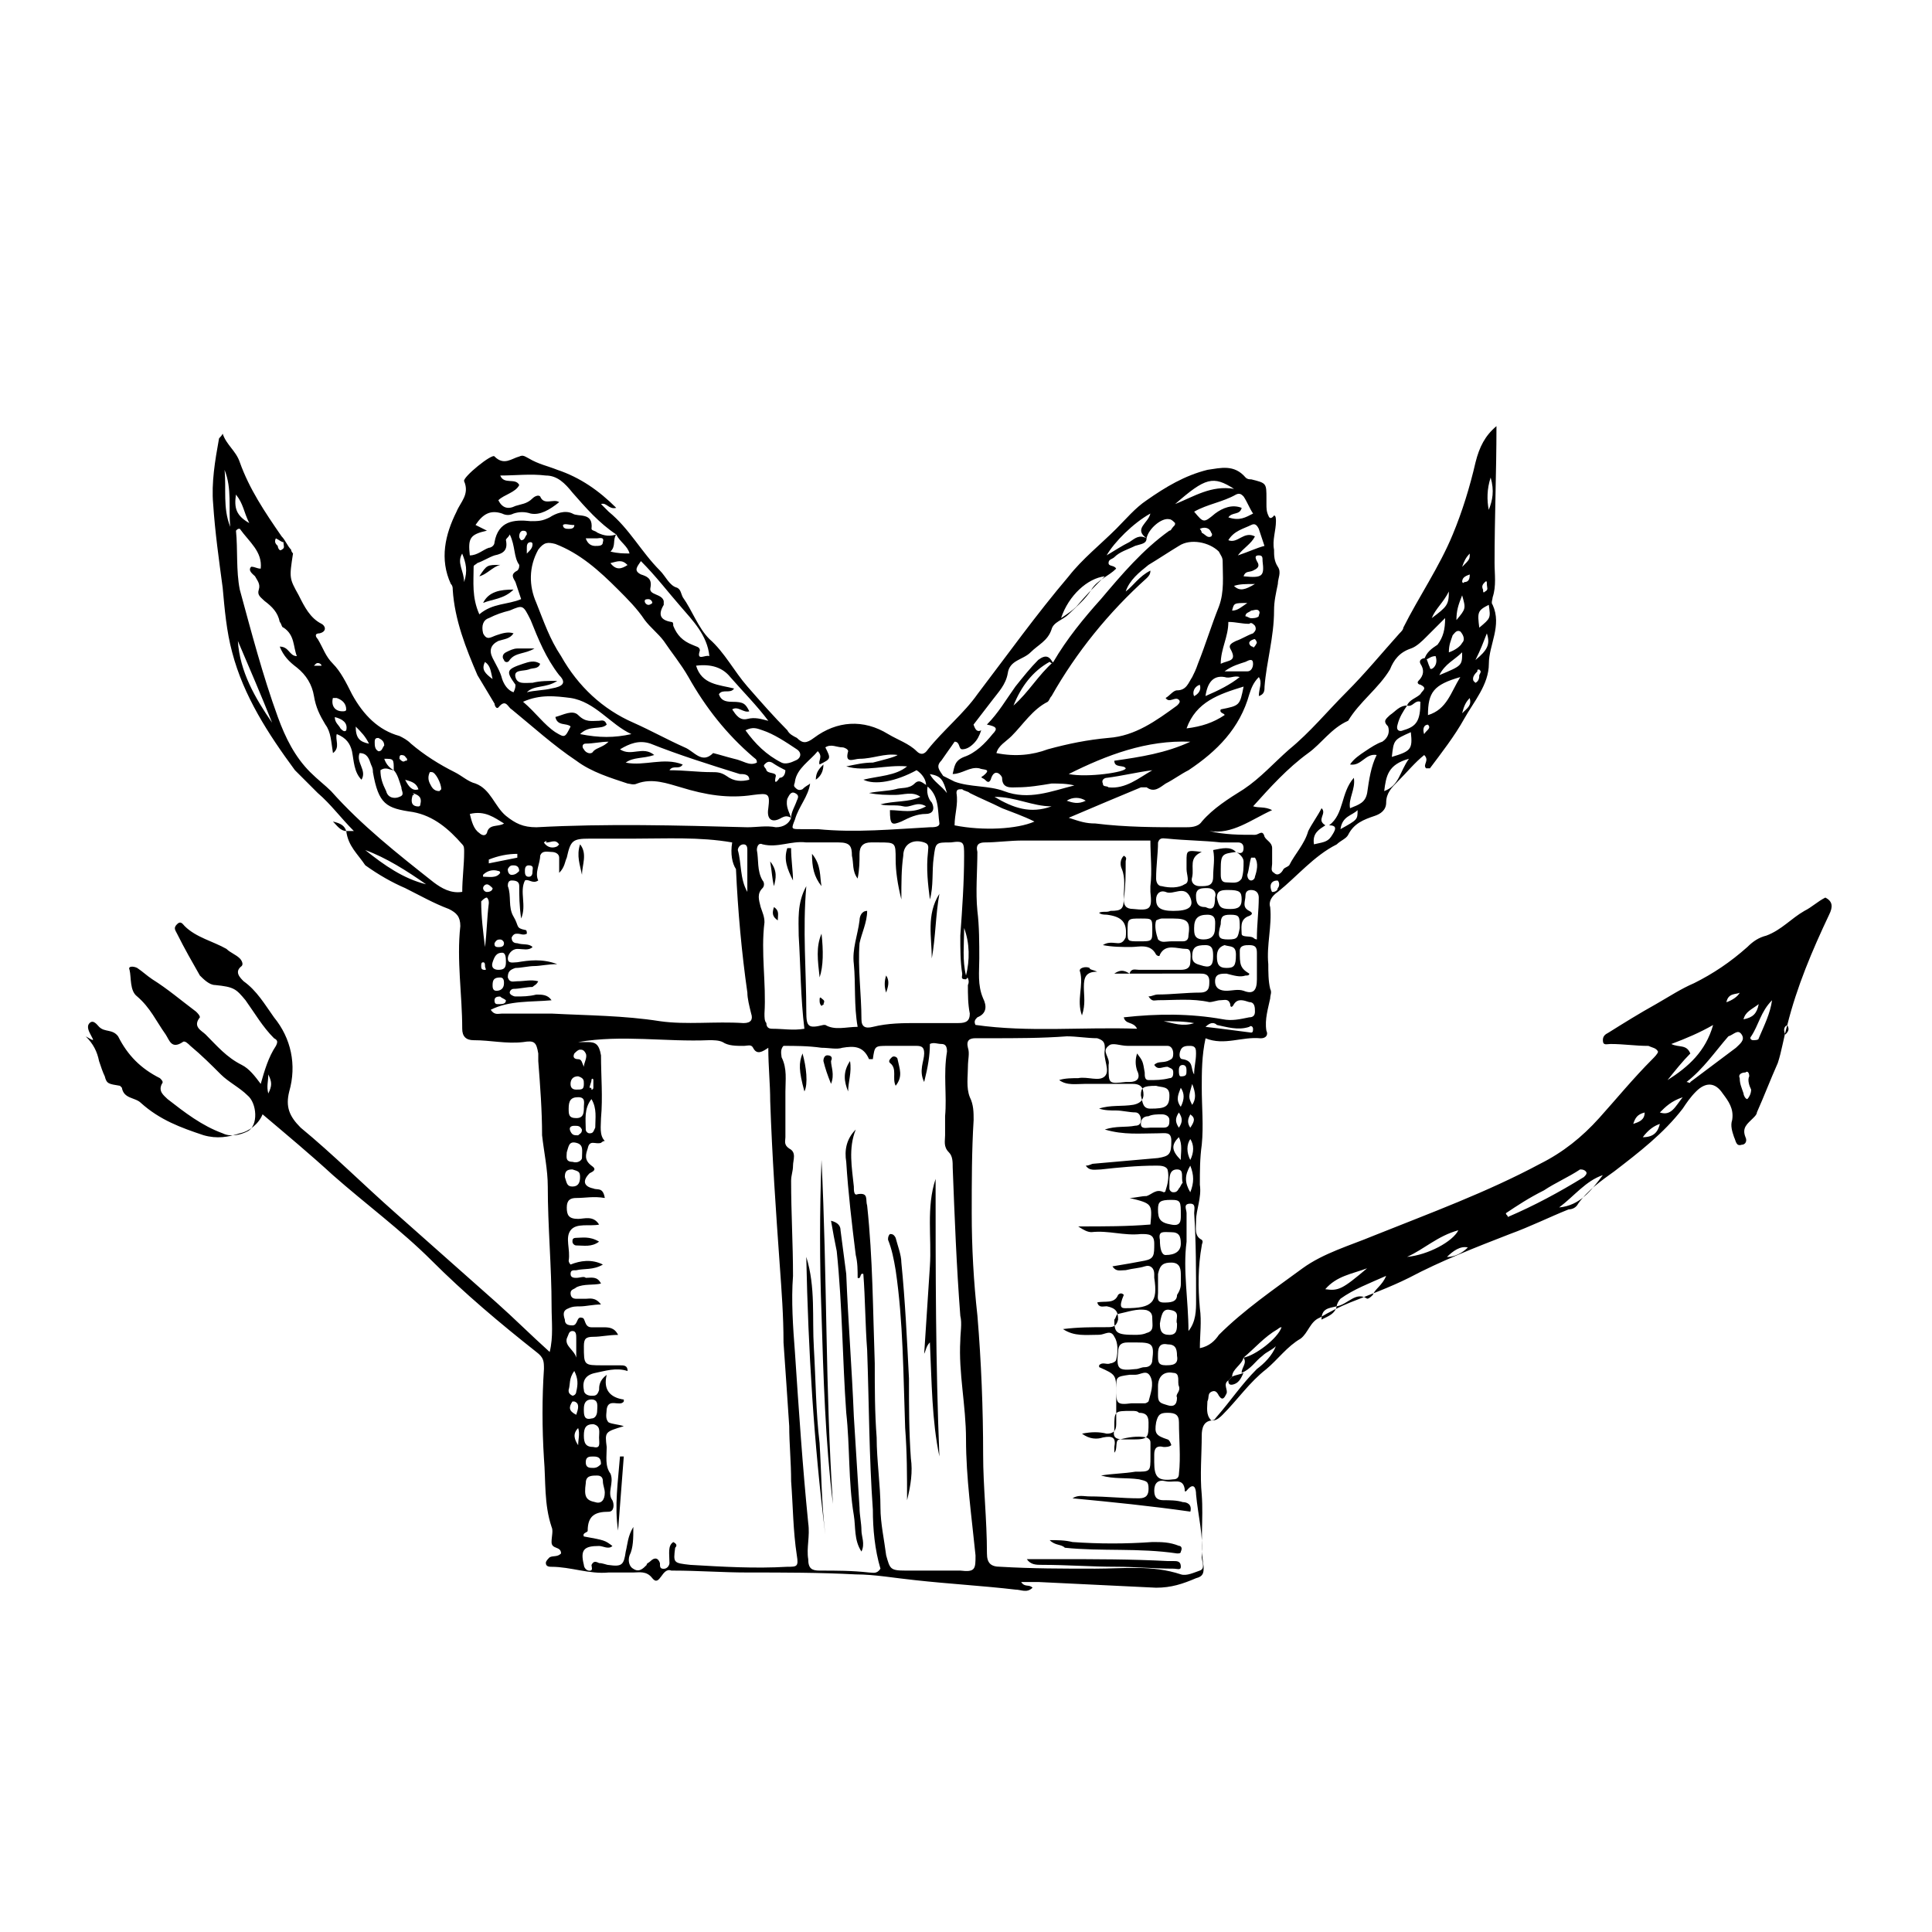 <?xml version="1.0" encoding="UTF-8"?>
<!-- Uploaded to: SVG Repo, www.svgrepo.com, Generator: SVG Repo Mixer Tools -->
<svg fill="#000000" width="800px" height="800px" version="1.1" viewBox="144 144 512 512" xmlns="http://www.w3.org/2000/svg">
 <g>
  <path d="m235.76 364.23h2.016c-3.527-3.527-6.047-7.055-9.574-10.078-2.016-2.016-4.031-4.031-6.047-6.047-7.055-9.574-13.602-19.648-16.625-31.234-1.512-5.543-2.016-11.586-2.519-17.129-1.008-7.559-2.016-14.609-2.519-22.168-0.504-5.543 0.504-11.586 1.512-17.129 0-0.504 0.504-0.504 1.008-1.512 1.008 3.023 3.527 4.535 4.535 7.559 2.519 7.055 6.551 13.098 11.082 19.648 1.008 1.008 1.512 2.519 2.519 3.527 0 0.504 0.504 1.008 0.504 1.008-1.008 6.551-1.008 6.551 1.512 11.082 1.512 3.023 3.023 6.047 6.047 7.559 1.008 0.504 1.512 2.016-0.504 2.519-1.512 0-1.008 1.008-0.504 1.512 1.512 2.519 2.016 4.535 4.031 6.551s3.527 5.039 5.039 8.062c3.023 5.543 7.055 9.574 12.594 11.082 1.008 0.504 2.016 1.008 3.023 2.016 3.527 3.023 7.559 5.543 11.586 7.559 2.016 1.008 3.527 2.519 5.543 3.023 4.031 1.512 5.039 6.047 8.062 8.566 2.519 2.016 4.535 3.023 8.062 3.023 18.641-1.008 37.281-0.504 55.922 0 2.519 0 5.039-0.504 7.559 0 2.016 0 3.527-1.008 4.031-2.519 0-1.512 1.008-3.023 1.512-4.535 0.504-1.008 0.504-1.512-0.504-2.016-1.008-0.504-1.512 0.504-2.016 1.512-0.504 2.016 0.504 3.527 1.008 5.039-1.008-0.504-1.512-0.504-2.519 0-2.519 1.512-4.031 0.504-3.527-2.519 0.504-4.031 0-4.031-4.031-3.527-6.551 1.008-12.594 0-19.145-2.016-3.527-1.008-7.559-2.519-11.586-1.008-1.008 0.504-2.016 0-2.519 0-4.535-1.512-9.574-3.023-13.602-6.047-6.047-4.031-11.586-9.07-17.129-13.602-1.008-0.504-1.512-3.023-3.527-0.504-0.504 0.504-1.008-0.504-1.008-1.008-1.512-2.519-3.023-5.039-4.535-7.559-3.023-7.055-6.047-14.609-6.551-22.672 0-0.504 0-1.008-0.504-1.512-3.023-6.551-1.512-13.098 1.512-19.145 1.008-2.519 3.527-4.535 2.016-8.062-0.504-1.008 7.559-7.559 8.062-6.551 2.519 2.519 4.535 0.504 6.551 0 1.008-0.504 1.512 0 2.519 0.504 2.519 1.512 5.039 2.016 7.559 3.023 6.047 2.016 11.082 5.543 15.617 10.078-2.016 0.504-2.519-1.512-4.031-1.008 1.008 1.008 1.512 1.512 2.016 2.016 5.543 4.535 8.566 10.578 13.602 15.617 1.512 1.512 2.519 4.031 4.535 4.535 1.008 0.504 1.008 1.512 1.512 2.519 2.519 3.527 4.031 8.062 7.055 11.082 4.031 3.527 6.551 8.566 10.078 12.594 3.527 4.031 7.055 8.062 10.578 11.586 0.504 1.008 1.512 1.512 2.519 2.016 1.512 1.512 2.519 1.512 4.535 0 6.047-4.535 13.098-5.039 19.648-1.008 2.519 1.512 5.543 2.519 7.559 4.535 1.008 1.008 2.016 1.008 3.023-0.504 4.031-5.039 9.574-9.574 13.098-14.609 8.062-10.578 15.617-21.16 24.184-31.234 3.527-4.535 8.566-8.566 12.594-12.594 2.519-2.519 5.039-5.543 8.062-7.559 5.039-3.527 10.078-6.551 16.121-8.062 3.527-0.504 7.055-1.512 10.078 2.016 0.504 0.504 1.008 0.504 1.512 0.504 4.031 1.008 4.031 1.008 4.031 5.039v1.512c0 1.008 0 2.016 0.504 3.023 0.504 1.512 1.512 0 1.512 0 0.504 0 0.504 1.008 0.504 1.512 0 2.519-1.008 5.039-0.504 7.559 0 1.512 0 3.023 1.008 4.535 1.008 1.512 0 3.023 0 4.535-0.504 2.519-1.008 4.535-1.008 7.055 0 7.055-2.016 13.602-2.519 20.152 0 1.008 0 2.016-1.512 2.519 0-2.016 1.008-3.527 0-5.039-1.512 1.512-2.016 3.023-2.519 4.535-2.519 9.07-8.566 15.113-16.121 20.152-2.016 1.008-4.031 2.519-6.047 3.527-1.512 1.008-3.023 2.519-5.039 1.008h-1.512c-6.047 2.519-12.09 5.039-19.145 8.062 3.023 1.008 4.535 1.512 7.055 1.512 8.062 1.008 16.121 1.008 23.68 1.008 1.512 0 3.527 0 4.535-1.512 3.023-3.527 7.055-6.047 11.082-8.566 4.535-3.023 8.062-7.055 12.09-10.578 5.543-4.535 10.078-10.078 15.113-15.113 5.039-5.039 9.574-10.578 14.105-15.617 0.504-0.504 1.008-1.008 1.008-1.512 4.031-8.062 9.574-16.121 13.098-24.688 2.519-6.047 4.535-12.594 6.047-19.145 1.008-4.031 2.519-7.055 5.543-9.574 0 12.09-0.504 24.184-0.504 36.273 0 3.023 0.504 6.047-0.504 9.07 0 0.504-0.504 1.512 0 2.016 2.519 5.543-1.008 10.578-1.008 15.617 0 5.543-4.031 10.078-6.551 14.609-2.519 4.535-6.047 9.07-9.07 13.098h-1.008c-1.008-1.008 1.008-2.016-0.504-3.527-2.519 2.016-4.535 4.535-7.055 7.055-1.512 1.512-3.023 3.023-3.023 5.543 0 2.016-1.512 3.023-3.023 3.527-3.023 1.008-5.543 2.016-7.055 5.039-0.504 1.008-2.016 1.512-3.023 2.519-6.047 3.023-10.578 8.566-15.617 12.594-1.512 1.008-2.519 2.519-2.016 4.031 0.504 5.039-1.008 10.078-0.504 15.113 0 2.016 0 4.535 0.504 6.551 0.504 1.008 0 1.512 0 2.519-0.504 2.519-1.512 5.543-1.008 8.566 0.504 1.008 0 2.016-1.512 2.016-5.039-0.504-9.574 2.016-14.609 0-1.008 4.535-1.008 9.07-1.008 13.098 0 5.039 0.504 10.078 0 15.113-0.504 3.527-0.504 7.055-0.504 10.578 0.504 3.527-1.008 6.551-1.008 9.574 0 2.016-0.504 4.031 1.512 5.039 0.504 0.504 0 1.008 0 1.512-1.008 5.543-1.008 11.082-0.504 16.625 0.504 3.527 0 7.055 0 10.578 2.519-0.504 4.031-2.016 5.039-3.527 6.551-6.551 14.609-12.09 22.168-17.633 5.543-4.031 12.594-6.047 18.641-8.566 15.113-6.047 30.23-11.586 44.336-19.145 6.047-3.023 11.082-7.055 15.617-12.09 4.535-5.039 9.07-10.578 14.105-15.617 0.504-0.504 1.512-1.512 1.512-2.016-0.504-1.008-1.512-1.008-2.519-1.512-3.527 0-6.551-0.504-10.078-0.504-1.008 0-2.016 0.504-2.016-1.008 0-1.008 0.504-1.512 1.512-2.016 4.031-2.519 8.062-5.039 12.594-7.559 3.527-2.016 6.551-4.031 10.078-5.543 5.039-2.519 9.574-5.543 14.105-9.574 1.512-1.512 3.023-2.519 5.039-3.023 4.031-1.512 6.551-4.535 10.078-6.551 2.016-1.008 3.527-2.519 5.543-3.527 2.016 1.008 2.016 2.519 1.008 4.535-4.535 9.574-8.566 19.145-11.082 29.223-1.008 3.527-1.512 7.055-2.519 10.078-2.016 4.535-3.527 8.566-5.543 13.098 0 0.504-0.504 1.008-1.008 1.512-1.512 1.512-3.023 2.519-2.016 5.039 0.504 1.008 0 2.016-1.008 2.016-1.512 0.504-1.512-1.008-2.016-2.016-0.504-1.512-1.008-3.023-0.504-4.535 0.504-3.023-1.008-5.039-2.519-7.055-2.016-3.023-4.535-3.023-7.055-0.504-1.512 1.512-2.519 3.023-3.527 4.535-5.039 6.551-11.586 11.586-18.137 16.625-3.527 2.519-7.055 5.039-9.574 8.566-0.504 1.008-1.512 1.512-2.519 1.512-5.039 2.016-10.078 4.535-15.617 6.551-9.07 3.527-18.137 7.055-26.703 11.586-5.039 2.519-10.578 4.535-15.617 6.551-2.519 1.008-5.543 2.519-8.062 4.031-2.519 1.008-3.023 4.031-5.039 5.543-3.527 2.016-6.047 5.543-9.07 8.062-4.535 3.527-7.559 8.062-11.586 12.09-0.504 0.504-1.512 1.512-2.519 1.512-2.519 0-3.023 2.016-3.023 4.031 0 5.039-0.504 10.578 0 15.617 0.504 6.551-0.504 13.098 0.504 19.145 0 1.512 0 2.519-2.016 3.023-3.527 1.512-6.551 2.519-10.578 2.519-10.078-0.504-20.656-1.008-31.234-1.512h-4.535c1.008 1.512 2.016 0.504 3.023 1.512-1.512 1.512-3.023 0.504-4.535 0.504-8.566-1.008-17.633-1.512-26.703-2.519-5.039-0.504-10.578-1.512-15.617-1.512-9.574-0.504-19.145-0.504-28.719-0.504-6.551 0-13.098-0.504-19.648-0.504h-0.504c-2.519-1.008-3.023 4.535-5.039 2.016-1.512-2.016-3.527-1.512-5.039-1.512h-6.551c-5.039 0.504-10.078-1.512-15.113-1.512-0.504 0-1.512 0-1.512-1.008 0-0.504 0.504-1.008 1.008-1.512 1.008-0.504 2.016 0 3.023-1.008 0-2.016-2.519-1.008-2.519-3.023 0-1.512 0.504-3.023 0-4.031-2.016-6.047-1.512-12.09-2.016-18.137-0.504-8.062-0.504-16.121 0-23.68 0-2.016 0-3.023-2.016-4.535-9.574-7.559-19.145-15.617-27.711-24.184-8.062-8.062-17.633-15.113-26.199-22.672-6.047-5.543-12.09-10.578-18.641-16.121-1.008 2.519-3.527 4.535-6.047 5.039-3.023 1.008-6.047 1.512-9.574 0.504-6.047-2.016-11.586-4.031-16.625-8.566-1.512-1.512-4.535-1.008-5.039-4.031l-0.504-0.504c-3.023-0.504-3.527-0.504-4.031-2.519-0.504-1.008-1.008-2.519-1.512-4.031-0.504-2.519-1.512-4.535-3.527-6.551 2.535 1.512 2.031 1.008 1.527 0s-1.512-2.519-0.504-3.527c1.008-1.008 2.016 0.504 2.519 1.008 1.512 1.512 3.527 0.504 5.039 2.519 2.519 5.039 6.047 8.566 11.082 11.082 0.504 0.504 1.008 1.008 0.504 1.512-1.008 2.016 0.504 3.023 1.512 4.031 4.535 3.527 9.07 7.055 14.609 9.07 2.016 1.008 4.535 0.504 6.551-0.504 3.023-1.512 2.519-7.559 0-9.574-2.016-2.016-5.039-3.527-7.055-5.543-2.519-2.519-5.039-5.039-8.062-7.559-0.504-0.504-1.512-1.512-2.016-1.008-3.023 2.016-3.527-0.504-4.535-2.016-2.519-3.527-4.031-7.055-7.559-10.078-2.008-1.508-1.508-5.035-2.008-7.047-0.504-1.008 1.008-1.008 2.016-0.504 1.512 1.008 2.519 2.016 4.031 3.023 4.031 2.519 7.559 5.543 11.586 8.566 0.504 0.504 1.008 1.008 1.008 1.512-2.016 2.519 0.504 3.527 1.512 4.535 3.023 3.023 5.543 6.047 9.574 8.062 2.016 1.008 3.527 3.023 5.039 5.039 1.008-3.527 2.016-7.055 4.031-10.078 0.504-1.008 0.504-1.512-0.504-2.016-3.023-3.023-5.039-6.551-7.559-10.078-2.519-3.023-3.023-3.527-8.062-4.031-1.512 0-3.023-1.512-4.031-2.519-2.016-3.527-4.031-7.055-6.047-11.082-0.504-1.008-1.008-1.512 0-2.519 1.008-1.008 1.512 0 2.016 0.504 3.023 3.023 7.559 4.031 11.082 6.047 1.008 1.008 2.519 1.512 3.527 2.519 0.504 0.504 1.008 1.512 0.504 2.016-2.016 1.512-0.504 3.023 0.504 4.031 3.527 2.519 5.543 6.047 8.062 9.574 4.535 5.543 6.047 12.594 4.031 19.648-1.008 4.031 0 6.551 3.023 9.574 8.566 7.055 16.625 15.113 25.191 22.672 9.07 8.062 17.633 15.617 26.703 23.68 4.535 4.031 9.07 8.566 14.105 13.098 1.008-4.031 0.504-8.062 0.504-12.09 0-10.578-1.008-21.16-1.008-31.738 0-4.535-1.008-9.07-1.512-13.602 0-6.551-0.504-13.098-1.008-19.648v-2.016c-0.504-3.023-1.008-3.527-4.031-3.023-4.535 0.504-8.566-0.504-13.098-0.504-2.016 0-3.023-1.008-3.023-3.023 0-9.07-1.512-18.137-0.504-27.207 0-2.519-1.008-3.527-3.023-4.535-4.031-1.512-7.559-3.527-11.586-5.543-3.527-1.512-7.055-3.527-10.578-6.047-2.019-3.031-4.539-5.047-5.043-9.078zm234.77 144.59c-0.504 0.504-0.504 0.504-1.008 1.008-1.512 1.008 0 2.519-0.504 3.527-0.504 1.008-1.008 2.016-2.016 0.504-0.504-1.008-1.008-1.512-2.016-1.008-1.008 0.504-0.504 1.512-1.008 2.519 0 1.512-0.504 3.527 1.008 5.039 1.008 0 1.008-0.504 1.512-1.008 3.527-4.031 6.551-8.566 10.578-12.594 2.016-1.512 4.031-3.527 5.039-6.047-1.008 1.008-2.519 1.512-3.527 2.519-2.016 1.512-3.023 3.527-5.543 4.535 0-1.512 1.512-2.519 0.504-4.031 3.023-0.504 9.07-5.039 10.078-8.062-0.504 0-1.008 0.504-1.008 0.504-3.527 2.016-6.047 5.039-9.07 7.559-0.5 2.012-3.019 3.019-3.019 5.035zm27.711-18.641c3.023-0.504 5.039-4.031 8.062-2.016 0.504 0 1.008-0.504 1.512-1.008 0.504-1.512 2.519-2.519 3.527-5.039-4.535 2.016-8.566 3.527-12.09 6.047-0.508 0.504-1.012 1.512-1.012 2.016-2.016 0.504-4.031 0.504-4.031 3.527 2.016-1.008 3.527-1.512 4.031-3.527zm-249.89-142.07c-1.008 0-2.016-1.008-3.527 0 0 2.016 0.504 3.527 1.512 5.543 0.504 2.016 2.519 2.016 3.527 1.512 1.512-0.504 0.504-1.512 0.504-2.519-0.504-1.512-1.008-3.527-2.016-4.535 0-3.023 0-3.023-2.519-3.023 0.504 1.512 1.512 2.519 2.519 3.023zm223.19 21.664c1.008 0.504 2.016 0.504 2.016-1.008 0-1.008-0.504-1.512-1.512-1.512h-4.535c-4.535-0.504-9.07-0.504-14.105-1.008-1.008 0-2.016-0.504-2.519 1.008 0 3.023-0.504 6.047-0.504 9.574 0 1.008 0.504 2.016 1.512 2.016 2.016 0.504 4.535 0.504 6.047-0.504 1.512-0.504 0.504-2.519 0.504-4.031v-2.016c0-3.023 0-3.023 4.031-2.519-3.527 1.512-2.016 4.031-2.519 6.551-0.504 1.512 0.504 2.519 2.016 2.519 2.016 0 3.527 0 3.527-2.519 0-2.519 0.504-4.535 0-7.055 2.516-0.504 4.531-1.008 6.043 0.504-3.527 0.504-4.031 0.504-4.031 4.535v1.512c0 1.512 0.504 2.016 1.512 2.016 1.512 0 3.023 0.504 4.031-1.008 0.504-1.512 0.504-3.023 0.504-4.535 0-1.008-1.008-2.016-2.016-2.519zm-67.512-32.242c-0.504 1.512-1.008 2.519-2.016 3.527-1.008 1.008-2.016 1.512-3.023 1.512-1.008 0-0.504-2.016-2.016-2.016-1.008 1.512-2.519 3.527-3.527 5.039-1.512 1.512-0.504 2.519 0.504 4.031 1.008 0.504 2.016 1.008 3.023 1.512 4.031 1.512 9.07 1.008 13.098 2.519 6.551 2.519 12.594 0 18.641-1.512-2.016-0.504-4.031-0.504-6.047-0.504-3.023 0.504-6.047 1.008-9.07 1.008-1.512 0-4.031 0.504-4.031-2.519 0-0.504-2.016-3.023-3.023 0.504-0.504 1.008-1.008 0.504-1.512 0s-1.512-0.504-0.504-1.008c2.519-2.016 0-1.512-1.008-2.016-2.519-0.504-4.535 1.512-7.055 1.512 0.504-2.016 0.504-3.527 3.023-4.535 3.023-1.008 5.543-3.527 7.559-6.047 1.512-1.512 1.008-2.016-1.512-2.519 3.023-3.023 5.039-6.551 7.559-10.078 2.016-2.519 4.031-5.039 6.047-7.055 2.016-1.512 3.023-1.008 4.031 1.008-0.504 0-1.008-0.504-1.008-0.504-4.535 2.519-7.559 6.551-9.574 11.586 4.031-3.527 6.551-8.062 10.578-11.586 3.527-6.047 8.062-11.586 12.594-16.625 5.543-6.551 11.082-13.098 18.137-18.137 0.504 0 0.504-0.504 1.008-1.008 0.504-0.504 0.504-0.504 0.504-1.008-0.504-0.504-1.008-1.008-1.512-1.008-2.016-0.504-5.543 2.519-6.047 5.039-3.527-2.519 0.504-4.031 1.008-6.551-4.535 2.519-9.574 7.559-11.586 11.082 2.519-1.512 4.031-2.519 6.047-3.527 1.512-1.008 2.519-2.016 4.535-1.008 0 1.512-1.512 1.512-3.023 2.016-2.016 1.008-4.031 1.512-5.543 3.023-0.504 0.504-1.512 0.504-1.512 1.512s1.512 0.504 2.016 1.512c-2.016 2.016-5.039 3.023-6.551 5.543-1.512 2.519-4.031 4.535-6.047 6.551-1.512 1.512-4.031 2.016-4.535 4.031-1.008 3.023-3.527 4.031-5.543 6.047s-5.543 2.016-6.047 5.543c-0.504 3.023-2.519 5.039-4.031 7.055-1.512 2.016-3.527 4.535-5.039 6.551 0.52 1.508 1.023 2.012 2.031 1.508zm-96.73-51.895c-1.008 1.512 0 3.023-1.512 4.535 2.016 0.504 3.527 0.504 5.039 0.504-0.504-2.016-2.519-3.023-3.527-5.039-4.535-3.023-8.062-7.055-11.586-11.082-2.016-2.519-4.031-4.535-7.055-4.535-4.031-0.504-8.062 0-12.09 0 1.008 2.519 4.031 0.504 5.039 2.519-1.008 2.016-4.031 2.519-5.543 4.031 1.008 2.016 2.519 2.519 4.535 1.512 1.512-0.504 3.023-0.504 4.535-2.016 0.504-0.504 1.512-1.008 2.016-0.504 1.008 2.519 3.527 0.504 5.039 1.512-2.519 2.016-5.039 3.527-7.559 3.023-1.512-0.504-3.023-0.504-4.535 0-1.008 0.504-2.016 0.504-3.023 0-3.023-1.008-5.039 0-7.055 3.023 1.008 0.504 2.016 1.008 3.023 1.512-4.535 1.008-5.039 2.016-4.535 6.551 2.016 0 3.527-1.512 5.039-2.016 0.504 0 1.512-0.504 1.512-1.512 1.008-5.543 5.039-6.047 9.574-5.543 2.016 0 3.023 0 5.039-1.008 1.512-1.008 4.031-2.016 6.047-1.008 1.512 1.008 5.543-0.504 5.039 4.031 0 0.504 1.008 0.504 1.512 1.008 2.008 1.004 3.519 1.004 5.031 0.5zm51.391 66c-0.504 3.527-3.023 6.047-4.031 9.574-1.008 2.519-1.008 2.519 1.512 2.519h4.535c10.078 1.008 20.152 0 29.727-0.504 1.008 0 2.519 0 2.519-1.008-0.504-3.527 0-7.559-3.527-10.078 0-1.512-1.008-3.023-2.519-4.031-5.543 3.023-11.082 4.031-14.105 2.519 4.031-1.008 8.566-1.008 11.586-3.527-5.543-0.504-11.082 1.512-16.121 0 2.519-0.504 4.535-1.008 7.055-1.008 2.016-0.504 6.047-1.512 6.551-2.016-3.527-0.504-6.551 1.008-10.078 1.008-1.512 0-4.031 1.512-3.023-2.016 0-0.504-1.008-1.008-1.512-1.008-1.512 0-3.023-1.008-4.535 0 1.512 3.023 1.512 3.023-1.512 4.535-0.504-1.008 1.008-2.016-0.504-3.527-2.016 2.519-5.543 4.535-6.047 8.062 0 0.504-0.504 1.008 0 1.512s1.008 1.008 2.016 0.504c1.008-1.008 1.512-1.008 2.016-1.512zm137.54 11.082c4.031-3.023 3.023-8.566 6.551-12.594 0.504 3.023-1.512 5.543-1.008 8.062 2.519-1.008 4.031-1.512 4.535-4.031 0.504-3.527 1.008-7.055 2.519-10.078-3.023-0.504-4.031 3.023-7.055 2.519 1.008-1.512 2.519-2.519 4.031-3.527 1.512-1.008 3.023-2.016 4.535-2.519 1.512-1.008 2.016-2.519 1.512-4.031-1.512-1.512-0.504-2.016 0.504-3.023 1.512-1.008 2.519-2.519 4.535-2.519-1.008 1.512-2.016 3.023-2.519 5.039-0.504 1.512 0.504 2.016 1.512 1.512 3.527-1.008 4.535-2.519 4.535-7.559-1.512-0.504-2.016 1.512-3.527 1.008 0.504-1.512 2.519-2.016 3.527-3.023 0.504-1.008 2.016-1.512 0-2.519-0.504 0-1.008-0.504-0.504-1.008 1.512-1.512 1.512-3.023 0.504-4.535-0.504-1.008 0.504-1.512 1.512-1.512 0.504 1.008 0.504 1.512 1.008 2.519 0 0.504 0.504 0.504 1.008 0 0.504-0.504 1.008-1.512 0.504-3.023-1.512 0-2.016 1.008-3.023 1.008 0.504-2.016 2.016-3.023 3.527-4.031 1.512-2.016 2.016-4.031 2.016-7.055-2.016 2.016-3.527 3.527-5.039 5.039-1.008 1.008-2.519 2.519-4.031 3.023-3.023 1.008-4.535 3.023-5.543 5.543-3.023 5.039-8.062 8.566-11.082 13.602-4.535 2.016-7.055 6.047-10.578 8.566-5.543 4.031-10.078 9.07-14.609 14.105 1.512 0.504 3.023 0 5.039 1.008-5.543 2.519-10.578 6.551-16.625 5.543 4.031 1.008 8.062 1.008 12.09 1.008 1.008 0 2.016-1.512 2.519 0.504 0.504 1.008 2.016 1.512 2.016 3.023v4.031c0 1.008-0.504 2.016 0.504 2.519 1.008 1.008 2.016 0 2.519-1.008 0.504-0.504 1.008-0.504 1.512-1.008 1.512-3.023 4.031-5.543 5.039-9.07 1.008-2.016 2.519-4.031 3.527-6.047 1.512 1.512-1.512 3.023 1.008 4.535-1.512 1.008-3.527 2.016-3.023 5.039 2.016-0.504 3.527-0.504 4.535-2.016 0.996-1.508 2.004-3.019-0.516-3.019zm-96.227 39.801c1.008-4.031 1.008-8.566-0.504-12.594 0 4.535-0.504 8.566 0.504 12.594v0c0.504 0.504 0.504 0.504 0 1.008-1.512 0-1.008-0.504-1.008-1.512-0.504-3.023-0.504-6.551-0.504-10.078 0.504-7.055 1.008-14.105 1.008-21.16 0-3.527 0-4.031-3.527-3.527-4.031 0-4.031 0-4.535 4.031-0.504 3.527 0 7.559-1.008 11.082-0.504-4.031-1.008-8.062-0.504-12.594 0-1.008 0.504-2.016-1.008-2.519-3.023-1.008-5.543 0.504-5.543 3.527-0.504 3.527-0.504 7.055-0.504 11.586-1.008-4.031-1.512-7.559-1.512-10.578 0-4.535 0-4.535-4.535-4.535h-2.016c-2.016 0-3.023 1.008-3.023 3.023s0 4.031-0.504 6.551c-1.512-2.016-1.008-4.031-1.512-6.047 0-2.519-0.504-3.527-3.527-3.527h-8.566c-4.031-0.504-7.559 1.512-11.586 0.504-1.008-0.504-1.512 0.504-1.512 1.512 0.504 2.519 0 5.543 1.512 8.062 0.504 0.504 0.504 1.512 0 2.016-1.512 1.512-1.008 3.023-0.504 5.039 0.504 1.512 1.008 2.519 1.008 4.031-1.008 8.062 0.504 16.121 0 24.184 0 1.008 0 2.016 0.504 2.519 0 1.008 0.504 1.512 1.512 1.512 3.023 0 5.543 0.504 8.566 0-1.008-8.062-1.008-16.625-1.512-24.688 0-4.031-0.504-8.566 2.016-13.098-1.008 11.586 0 22.672 0 33.25 0 4.031 0.504 4.535 4.535 3.527h0.504c2.519 1.512 5.543 0.504 8.566 0.504-1.008-5.543-0.504-11.586-1.008-16.625-0.504-4.031 1.008-7.559 1.512-11.586 0-1.008 0.504-2.519 2.016-2.519 0 3.023-1.512 6.047-2.016 8.566-0.504 6.551 0.504 13.602 0.504 20.152 0 2.016 1.008 2.519 3.023 2.016 4.031-1.008 8.062-1.008 12.09-1.008h10.578c2.016 0 3.023-0.504 3.023-2.519-0.504-2.519-0.504-5.039-0.504-7.559 0.508-1.012 0.004-2.019-0.5-2.523zm43.324-0.5c0.504-1.512 1.512-1.008 2.519-1.008h11.082c1.512 0 2.519-0.504 2.519-2.016 0-1.008 0.504-3.527-1.008-3.527-2.519 0-5.543-1.512-7.055 1.512 0 0.504-0.504 0.504-1.008 0-1.512-3.023-4.535-2.016-6.551-2.016-2.519 0-5.039 0-7.559-0.504 1.512-1.008 3.023-0.504 4.031-0.504s1.512-0.504 2.016-1.512c0.504-4.031-1.008-5.543-5.039-6.047-0.504 0-1.512 0-2.016-0.504 1.008-0.504 2.016 0 3.023-0.504 3.023 0 3.527-0.504 3.527-3.527 0-2.519 0.504-5.039-0.504-7.559-0.504-1.008-0.504-2.519 0.504-3.527 1.008 0.504 0.504 1.008 0.504 1.512 0 3.527 0 6.551-0.504 10.078 0 1.512 0.504 2.519 2.519 2.519 4.535 0.504 5.039 0 4.535-4.535v-1.512c0.504-4.031 0-8.062 0-12.09h-33.754c-3.527 0-7.055 0.504-10.078 0.504-1.512 0-2.519 0.504-2.016 2.519 0 5.039-0.504 10.578 0 15.617 0.504 4.031 0.504 8.566 0.504 12.594 0 3.527-0.504 7.055 1.008 10.578 1.008 2.016 1.008 4.031-1.512 5.039-0.504 0.504-1.008 1.008-0.504 2.016 14.105 2.016 28.215 0.504 42.824 1.008-1.008-2.016-3.023-1.008-3.527-3.023 9.07-1.008 17.633-1.008 26.199 0.504 2.519 0.504 4.535 0 7.055-0.504 1.008 0 1.512-0.504 1.512-1.512 0-1.008 0-2.519-1.512-2.519-1.512-0.504-3.023-1.008-4.031 0.504-0.504 1.008-1.008 1.008-1.008 0-0.504-1.512-1.512-1.008-2.519-1.008-1.008 0-2.016 0.504-3.023 0.504-4.535-1.008-9.07-0.504-13.602-0.504-1.008 0-1.512 0.504-2.519-1.008 1.008 0 1.512-0.504 2.519-0.504 3.527 0 7.559-0.504 11.082-0.504 2.519 0 2.519-1.512 2.519-3.023 0-2.016-1.512-2.016-2.519-2.016-6.039 0.008-12.086 0.008-18.637 0.008zm-120.91 150.64c1.008 0.504 1.008 1.008 0.504 1.512-0.504 4.031-0.504 4.031 4.031 4.535 8.566 0.504 17.129 1.008 25.695 0.504 2.519 0 3.023 0 2.519-3.023-1.008-6.551-1.008-13.098-1.512-19.648 0-5.039-0.504-10.078-0.504-14.609-0.504-7.559-1.008-15.113-1.512-22.168 0-7.055-0.504-13.602-1.008-20.656-1.008-14.105-2.016-28.719-2.519-43.328 0-4.535-0.504-9.07-0.504-14.105-1.512 1.008-3.023 2.016-4.031 0-0.504-1.008-1.512-0.504-2.519-0.504-2.016 0-4.031 0-5.543-1.008-1.008-0.504-2.519-0.504-3.527-0.504-11.586 0.504-23.176-1.512-34.762 0.504h2.519c2.016 0 3.023 0.504 3.527 3.527 0 5.543 0.504 11.082 0 16.625 0 2.016-0.504 4.535 1.008 6.047-0.504 0-1.008 0.504-1.008 0.504-1.512 0.504-3.023-1.008-3.527 1.512-0.504 1.512-1.008 3.023 1.008 4.535 1.512 1.008 0.504 1.512-0.504 2.016-2.016 2.016-1.512 3.527 1.008 4.031 1.008 0.504 2.519-0.504 3.023 2.519-3.023-0.504-5.039 0-7.559 0-1.512 0-2.519 0.504-2.519 2.519s0.504 3.023 3.023 3.023c1.512 0 4.031-1.008 5.543 1.512-2.519 0.504-6.047-0.504-7.559 1.512s0 5.039-0.504 8.062c0 0 0 0.504 0.504 1.008 2.519-1.008 5.543-1.512 8.566 0-2.519 1.512-5.039 1.008-7.055 1.512-1.008 0-1.512 0-1.512 1.008s1.008 1.008 1.512 1.008c1.008 0 2.016-0.504 2.519 0 1.512 0 3.023-0.504 4.031 1.512-2.016 0.504-4.535 0-6.551 1.008-0.504 0.504-1.512 0.504-1.512 1.512 0 1.008 0.504 1.512 1.512 1.512h2.519c1.008 0 2.519-0.504 4.031 1.512-2.016 0-4.031 0.504-5.543 0.504-1.008 0-2.016 0-3.023 0.504-1.512 0.504-1.512 1.512-1.008 3.023 0 1.008 0.504 1.512 2.016 1.512s1.008-2.519 2.519-2.016c1.008 0 0.504 2.519 2.519 2.519h3.023c1.512 0 3.023 0 4.031 2.016-2.519 0-4.535 0.504-6.551 0.504s-2.519 0.504-2.519 2.519c0 5.039 0 5.039 5.039 5.039h4.535c1.008 0 2.016 0 2.016 1.512-3.023-1.008-6.047 0-8.566 0.504-2.519 0.504-3.527 2.016-3.023 4.535 0 1.008 1.008 1.512 2.016 1.512 1.008 0 1.512 0 2.016-1.512 0-1.008 0-2.519 2.016-4.031-1.008 4.031 1.008 6.047 4.535 6.551v0.504c-1.008 1.512-4.031-1.008-4.535 2.016 0 1.008-0.504 2.519 0.504 3.527 1.008 0.504 2.519 0.504 4.031 1.008-5.039 1.512-5.039 1.512-4.535 5.543 0 2.519-0.504 5.039 1.008 7.055 1.008 2.519-1.008 5.039 0.504 7.055 0.504 1.008 0.504 3.023-1.008 3.023-3.527 0-5.543 1.008-5.543 5.039 0 0.504-1.512 0.504-1.008 1.512 5.543 1.008 5.543 1.008 7.559 2.519-1.008 1.008-2.519 0-3.527 0-4.031 0-5.039 1.008-4.031 5.039 0 0.504 0.504 1.512 1.512 1.512 1.008 0 0.504-1.008 0.504-1.512 0.504-1.008 1.008-1.008 2.016-0.504 1.008 0 2.016 0.504 2.519 0.504 3.527 0.504 4.031 0 4.535-3.527 0.504-2.016 0.504-4.031 2.016-6.551 0 3.023 0 5.543-1.008 7.559-0.504 1.512 0 3.023 1.008 3.527 1.512 1.008 2.519 0 3.527-1.008 0-0.504 0.504-0.504 1.008-1.008 1.008-1.008 2.016-1.008 2.519 0.504 0 1.008 0 1.512 1.008 1.512 1.008 0 1.512-1.008 1.512-1.512-0.004-2.543-0.504-4.559 1.004-5.566zm120.91-91.188c1.512 0 3.023-0.504 4.535-0.504 1.512-0.504 2.519-2.016 4.535-1.008 0 0 0.504 0 0.504-0.504 0.504-1.512 1.008-3.527 0.504-5.543-0.504-1.008-2.016-1.008-3.023-1.008-5.039 0-10.078 0.504-14.609 1.008-1.512 0-3.023 0.504-4.031-1.008 1.008 0 1.512-0.504 2.016-0.504 5.543-0.504 11.586-1.008 17.129-1.512 3.023-0.504 3.527-1.008 3.527-4.535 0-2.519-1.512-2.016-3.527-2.016-4.535 0-9.07 0.504-14.105-1.008 3.023-1.008 5.543-0.504 8.062-1.008 1.008 0 1.512-0.504 1.512-1.512 0-1.008-0.504-2.016-1.512-2.016-1.512 0-3.527-0.504-5.039-0.504s-3.023 0-4.535-0.504c3.023-1.008 6.047-0.504 9.07-1.008 2.519-0.504 3.023-2.016 2.519-4.031-0.504-1.512-2.016-1.512-3.023-1.512h-12.09c-2.519 0-5.039 0.504-7.055-1.008 1.512-0.504 3.527-0.504 5.039-0.504 2.519-0.504 5.543 1.008 7.055-0.504 1.512-1.512-0.504-4.535 0-7.055v-0.504c0-1.512-0.504-2.016-2.016-2.519-2.519 0-5.543-0.504-8.062-0.504-6.551 0.504-13.602 0.504-20.152 0.504h-4.031c-1.512 0-2.519 0.504-2.016 2.519 0.504 1.512 0 3.023 0 5.039 0 2.519-0.504 5.543 0.504 8.062 1.008 2.016 1.008 4.031 1.008 6.047-0.504 8.062-0.504 16.625-0.504 24.688 0 9.07 0.504 18.137 1.512 27.207 1.008 12.09 1.512 24.688 1.512 36.777 0 8.566 1.008 17.129 1.008 26.199 0 2.519 1.008 3.527 3.527 3.527 8.566 0.504 16.625 0.504 25.191 0.504 7.559 0 15.113-1.008 22.672 1.512 1.512 0.504 3.527-0.504 5.039-1.008 1.512-0.504 0.504-2.519 0.504-3.527 0.504-5.543-1.008-11.082-1.512-16.625 0-1.512-0.504-3.527-2.519-1.008-0.504 0.504-0.504 0-0.504-0.504-0.504-3.023-3.023-1.512-5.039-2.016s-3.023 0.504-3.023 2.519 1.008 2.519 2.519 2.519c1.512 0 3.527 0 5.039 0.504 1.008 0 2.519 0.504 2.016 2.519-10.578-1.512-20.656-2.519-31.234-3.527 1.512-1.008 3.023-0.504 4.535-0.504 4.535 0 8.566 0.504 13.098 0.504 2.016 0 2.519-1.008 2.519-2.519 0-2.016-0.504-2.016-2.519-2.519-3.527-0.504-6.551 0-10.078-1.008 3.023-0.504 6.047-0.504 9.07-1.008 4.031 0 4.031 0 4.031-4.031v-3.527c0-0.504 0-1.008-1.008-1.512-2.519-0.504-5.039 0-7.055 0.504-1.512 0-0.504 2.519-1.512 3.527v-1.512c0.504-2.519-0.504-3.023-3.023-2.519-1.512 0.504-3.527 0.504-5.543-1.008 2.519-0.504 4.535-0.504 6.551 0 1.512 0 2.519-0.504 2.519-2.519v-8.062c0-5.039 0-5.039-4.535-7.055v-0.504c1.008-1.008 2.016 0 3.023-0.504 0.504 0 1.512-0.504 1.512-1.008 0.504-2.016 0.504-4.535-0.504-6.047-1.008-2.016-2.519-0.504-4.031-0.504-3.527 0-6.551 0.504-9.574-1.512 4.031-0.504 7.559-0.504 11.586-0.504 1.512 0 2.519 0 3.023-2.016 0-2.016-0.504-3.023-3.023-3.527-1.008 0-2.016 0.504-2.519-1.008 2.016-0.504 4.535 0.504 5.543-2.016 0.504-0.504 1.008-0.504 1.512 0-1.512 3.535-0.504 3.535 0.504 3.535 7.055 0 8.566-1.512 7.559-8.062v-1.008c0-1.512-1.008-2.519-2.519-2.016s-3.023 0.504-5.039 1.008c-1.512 0-2.519 0.504-3.527-1.008 3.023-0.504 6.047-1.008 8.566-1.512 2.519-0.504 2.519-1.512 2.519-4.535 0-2.519-1.512-2.519-3.527-2.519-4.535 0.504-8.566-1.008-13.098-0.504-1.008 0-2.016-0.504-3.527-1.512 7.055 0 13.098 0 19.145-0.504 0.5-5.535 0.5-5.535-5.547-7.047zm-91.691-40.305c-1.008 1.008-0.504 2.519-0.504 3.023 1.512 3.023 1.008 6.047 1.008 9.07v12.09c0 1.008-0.504 2.016 1.008 3.023 2.016 1.008 1.008 3.023 1.008 4.535 0 1.512-0.504 2.519-0.504 4.031 0 8.566 0.504 16.625 0.504 25.191-0.504 6.551 0 13.602 0.504 20.152 1.008 15.113 2.016 30.23 3.527 45.344 0.504 3.527-0.504 6.551 0 9.574 0 2.519 1.008 3.023 3.023 3.023 4.535 0 8.566 0 13.098 0.504 1.008 0 2.016 0.504 3.023-1.008-1.512-5.039-2.016-10.578-2.016-15.617-1.008-14.105-1.008-28.215-1.512-42.32-0.504-6.551-0.504-13.602-1.008-20.152-1.008-0.504-0.504 1.512-1.512 1.008 0-2.016 0-4.031-0.504-6.047-1.008-8.062-2.016-16.625-2.519-24.688-0.504-3.023 0-6.047 2.519-8.566-2.016 5.039-1.008 10.078-0.504 15.113 0 1.008 0 2.519 1.008 2.016 3.023-0.504 2.016 1.512 2.519 3.023 1.512 14.105 1.512 27.711 2.016 41.816 0 6.551 0 13.098 0.504 19.648 0 6.047 1.008 12.594 1.008 18.641 0 4.031 1.008 8.566 1.512 12.594 1.008 3.527 1.008 4.031 5.039 4.031h14.609c4.031 0.504 4.031-0.504 4.031-4.031-1.008-10.078-2.519-20.656-2.519-30.73 0-9.07-2.016-17.633-1.512-26.199 0-2.016 0.504-4.535 0-6.551-1.008-13.098-1.512-26.199-2.016-39.297 0-1.512 0-3.023-1.008-4.031-1.512-1.512-1.008-3.023-1.008-4.535v-5.039c0.504-5.543-0.504-11.082 0.504-17.129 0-1.512-0.504-2.016-1.512-2.016-1.008 0-2.016-0.504-3.023 0 0 3.023-0.504 6.047-1.512 10.078-1.512-3.023 0-5.543 0-7.559 0-1.512-0.504-2.016-2.016-2.016h-7.559c-3.527 0-3.527 0-4.031 3.527h-1.008c-1.512-3.527-4.031-3.527-7.055-3.023-1.512 0.504-3.527 0-5.543 0-3.519-0.504-7.047-0.504-10.07-0.504zm-13.602-53.91c-8.566-1.512-17.633-1.008-26.199-1.008h-11.586c-4.535 0-5.039 0.504-6.047 5.039-0.504 1.008-0.504 2.519-2.016 4.031v-4.031c0-1.008-1.008-1.512-2.016-1.512-1.008 0-2.519-0.504-3.023 1.008 0 2.016-1.512 4.535-0.504 6.551-1.512 1.008-2.519-0.504-3.527 0-1.512 3.023 0.504 6.551-1.008 10.078-0.504-3.527-0.504-6.047-0.504-8.566 0-1.008-0.504-1.512-2.016-1.512-1.008 0-1.008 1.008-1.008 1.512 1.008 2.519 0 5.543 1.512 8.062 1.512 2.519 0.504 3.023 3.023 3.527 0.504 0 0.504 0.504 0.504 1.008-1.008 0.504-1.512 0-2.519 0-0.504 0-1.008 0-1.512 1.008 0 1.008 0.504 1.512 1.512 1.512 1.512 0.504 3.023 0 4.031 1.008-1.008 1.008-2.519 0.504-4.031 0.504-1.512 0-2.519 1.512-2.519 2.519 0 1.512 1.512 1.008 2.519 1.008 3.023-0.504 6.551-1.008 10.578 0.504-2.519 0-4.535 0.504-6.047 0.504-1.512 0-3.527 0.504-5.039 0.504-1.512 0.504-2.016 1.008-2.016 2.519 0.504 1.512 1.512 1.008 2.519 1.008 2.016 0 3.527-0.504 5.543 0-0.504 1.008-1.008 1.008-1.512 1.512-1.512 0-3.527 0.504-5.039 0.504-0.504 0-1.008 0.504-1.008 1.008s1.008 1.008 1.512 1.008c2.016 0 3.527 0 5.543-0.504 1.512 0 3.023 0 4.031 1.512-5.543 0.504-11.082 0-16.121 2.519 1.008 1.512 2.016 1.008 3.023 1.008h13.098c9.574 0.504 19.145 0.504 28.719 2.016 7.055 1.008 14.609 0 22.168 0.504 2.016 0 2.519-1.008 2.016-2.519-0.504-2.016-1.008-4.031-1.008-5.543-1.512-10.578-2.519-21.664-3.023-32.746-1.004-1.52-1.508-4.039-1.004-7.062zm110.84-72.043c0 1.008-0.504 1.512-1.008 2.016-10.078 9.07-18.641 19.648-25.191 31.234-0.504 0.504-0.504 1.008-1.008 1.512-4.031 2.016-6.551 6.047-9.574 9.07-1.512 1.512-3.527 2.519-4.031 4.535 5.039 1.008 9.574 0.504 13.602-1.008 5.543-1.512 10.578-2.519 16.121-3.023 7.055-0.504 12.594-4.535 18.137-8.566 0.504-0.504 1.008-1.008 0.504-1.512-1.008-1.008-2.519 1.008-3.527-0.504 1.008-0.504 2.016-2.016 3.023-2.016 2.519 0 3.023-2.016 4.031-3.527 0.504-1.008 1.008-2.016 1.512-3.527 2.016-5.039 3.527-10.078 5.543-15.113 1.512-4.031 1.008-8.062 1.008-12.09 0-1.008-0.504-1.512-1.008-2.519-2.519-2.519-7.559-3.527-10.578-1.512-2.519 1.512-5.543 3.527-8.062 5.039-2.519 2.016-5.039 4.031-6.047 7.055 2.019-1.512 3.531-4.031 6.555-5.543zm-104.29 50.883c0-1.008-0.504-1.008-1.008-1.512-7.055-6.047-12.594-13.098-17.129-21.16-2.016-3.527-4.535-6.551-6.551-9.574-1.512-2.016-3.527-3.527-5.039-5.543-2.016-3.023-4.535-5.543-7.055-8.062-5.039-5.039-10.078-9.574-16.625-12.09-2.016-0.504-3.023-0.504-4.535 1.512-2.519 4.535-2.519 9.574-0.504 14.105 2.016 5.039 3.527 9.574 6.551 14.105 4.535 8.062 11.082 14.105 19.145 17.633 4.535 2.016 9.07 4.535 13.602 6.551 2.519 1.008 4.535 4.535 7.559 1.512 2.016 0.504 3.527 1.008 5.543 1.512 2.523 0.508 4.031 2.019 6.047 1.012zm-137.04-61.969c-0.504 0-0.504 0-1.008 0.504 0.504 5.039 0 10.578 1.008 15.617 3.023 11.082 6.047 22.672 10.078 33.754 2.016 5.543 4.535 10.578 8.566 14.609 2.016 2.016 4.031 3.527 5.543 5.039 8.062 9.07 17.633 16.625 27.207 24.184 2.016 1.512 4.535 3.023 7.559 2.519 0-3.527 0.504-7.055 0.504-10.578 0-1.008 0-1.512-0.504-2.016-3.527-4.031-7.559-7.559-13.098-8.566-7.055-1.008-9.07-2.016-10.578-10.578 0-0.504 0-1.008-0.504-2.016-0.504-1.512-1.008-3.023-3.023-3.023-1.008 2.519 2.016 4.535 0.504 7.055-2.016-2.016-2.016-5.039-2.519-7.559-0.504-2.016-1.512-3.527-4.031-4.535-0.504 1.512 1.008 3.527-1.008 5.039-0.504-3.023-0.504-5.543-2.016-7.559-1.512-2.519-2.519-4.535-3.023-7.559-0.504-3.023-2.016-5.543-4.535-7.559-2.016-1.512-3.527-3.023-4.535-5.543 2.519 0 2.519 2.519 4.535 2.519-1.008-2.519-0.504-5.543-3.527-7.559-0.504 0-0.504-1.008-1.008-1.512-0.504-2.519-2.016-4.031-4.031-5.543-1.008-1.008-2.016-1.512-1.512-3.023 0.504-1.512-0.504-2.519-1.008-3.527-0.504-0.504-2.016-1.512-1.008-2.519 1.008 0 1.512 0.504 2.519 0.504 0.5-4.523-3.027-7.043-5.547-10.57zm76.074 43.328c2.016-0.504 4.535-0.504 6.551-1.008 3.023-0.504 4.031-1.512 2.016-3.527-3.527-4.535-5.543-9.574-7.559-14.609-2.016-4.031-2.016-4.031-5.539-2.519-2.016 0.504-3.527 1.008-5.543 2.016-1.512 0.504-2.016 2.016-1.512 4.031 1.008 2.016 2.016 1.008 3.527 0.504 1.512-0.504 3.023-1.008 4.535-0.504-1.008 1.512-2.519 1.512-4.031 2.016-2.016 1.008-2.519 2.519-1.512 4.535 1.008 2.016 2.016 3.527 2.519 5.543 0.504 1.512 1.512 3.023 3.023 3.527 0.504-1.008 0.504-1.512 0.504-2.016-2.519-3.527-2.519-4.031 2.016-5.543 1.512-0.504 3.023-1.008 4.535 0-0.504 1.512-2.016 1.008-3.023 1.512-1.512 0.504-4.031 0-3.527 2.016s2.519 1.512 4.535 1.512c2.016-0.504 4.031-0.504 6.551-0.504-3.027 2.012-6.051 1.004-8.066 3.019zm27.711 11.086c-5.543-2.519-9.574-8.566-16.121-9.574-4.031-0.504-8.062-1.008-12.594 1.008 3.527 3.023 5.543 6.047 8.566 8.062 2.519 1.512 2.519 1.512 4.031-1.512-1.008-1.008-3.527 0-4.031-2.519 2.016-0.504 4.535-2.016 6.047-0.504 2.016 2.016 3.527 1.512 5.543 1.512 0.504 0 1.512-0.504 2.016 1.008-1.512 1.512-4.535 0-7.055 2.519 5.031 1.008 9.062 1.008 13.598 0zm138.55 87.66c1.008-1.008 2.016-0.504 3.527-1.008 1.008-0.504 1.512-0.504 1.512-2.016 0-1.008-0.504-2.016-1.512-2.016h-2.519-8.062c-2.016 0-4.031-1.008-5.039 0-2.016 1.512 0.504 3.023 0 5.039v0.504c0 4.535 0 4.535 4.535 4.031h1.008c2.016 0 3.023-1.008 2.016-3.023-0.504-1.512-0.504-3.023 0-4.535 1.512 2.016 1.512 2.016 2.016 5.039 0 1.008 0 2.016 1.008 2.016 2.016 0 3.527 0 5.543-0.504 1.008 0 1.008-1.008 1.008-1.512 0-1.008-0.504-1.008-1.512-1.512-1.512 0-2.519 1.008-3.527-0.504zm-170.79-140.56c-0.504 1.008-1.008 1.008-1.008 1.512 0.504 2.519-0.504 3.527-3.023 4.031-1.512 0.504-3.023 1.512-4.535 2.016-0.504 0.504-1.008 0.504-1.008 1.008 0 4.031-0.504 8.062 1.512 12.594 3.527-3.023 7.559-2.519 11.082-4.031-0.504-1.512-1.008-3.023-1.512-4.535-0.504-1.008-1.512-2.016 0.504-3.023 0.504-0.504 0.504-1.008 0.504-1.512-1.508-2.012-1.008-5.035-2.516-8.059zm139.05 76.078c-3.023-1.512-6.047-2.519-8.566-3.527-3.023-1.512-5.543-2.519-8.566-4.031-0.504-0.504-1.512-0.504-2.016-1.008-1.008 0-1.512 0-1.512 1.008 0.504 3.023-0.504 5.543-0.504 8.566 7.559 1.508 16.629 1.004 21.164-1.008zm-86.152-43.832c-0.504-5.543-4.535-9.574-7.559-13.098-3.527-4.031-6.551-8.062-10.578-12.09-1.008 1.512-2.016 2.519 0 3.527 1.512 0.504 3.023 1.008 2.519 3.527-0.504 2.016 3.023 1.512 3.527 3.527v1.008c-1.512 2.519-1.008 4.031 2.016 4.535 0.504 0 0.504 0.504 0.504 1.008 1.008 2.519 2.519 4.031 5.039 5.039 1.008 0.504 2.016 0.504 2.016 1.512-1.012 3.016 1.508 1 2.516 1.504zm122.43 209.08c-0.504 0.504-1.512 0.504-2.016 0.504-2.016-0.504-2.519 0.504-2.519 2.016v2.016c0 4.031 1.008 5.039 5.039 4.535 1.008 0 1.512-0.504 1.512-1.512 0.504-4.535 0-9.07 0-13.602 0-2.016-1.008-2.519-3.023-2.519s-2.519 0.504-3.023 2.519c-0.504 3.023 0 3.527 3.023 4.535 0-0.004 0.504-0.004 1.008 1.508zm-133.01-178.85c4.031 0 7.559 0.504 11.082 0.504 1.512 0 2.519 0 4.031 1.008 2.016 1.512 4.031 1.512 6.047 1.008 0-1.512-1.512-1.512-2.519-1.512-8.062-2.519-16.121-5.039-23.68-8.062-3.023-1.008-5.543 0-8.062 1.512 3.023 2.016 6.047-1.008 9.07 1.512-3.023 1.008-5.543 0.504-7.559 2.016 5.039 1.008 10.078-1.512 15.113 0.504-1.004 1.512-2.516 0-3.523 1.512zm138.05-7.555c-11.586-0.504-22.168 3.527-32.242 8.566 5.039 1.008 15.113-0.504 15.113-1.512-0.504-1.008-3.023 0-3.023-2.016 7.051-1.012 13.602-2.019 20.152-5.039zm-130.99-20.152c1.512 5.039 6.047 5.039 10.078 6.047-1.008 1.512-3.023 0-4.031 1.512 0.504 1.512 1.512 2.016 3.527 2.016 3.023 0 3.527 0.504 4.535 2.519-1.512 0.504-3.023-1.512-4.535-0.504 1.008 1.512 2.016 3.023 4.031 2.519 2.016-0.504 3.527 0 5.543 0.504-3.023-4.031-6.551-7.559-10.078-11.586-2.016-2.523-5.039-3.531-9.07-3.027zm130.49 176.33c2.016-2.519 2.016-5.543 2.016-8.062 0-7.559 0-15.617-0.504-23.176 0-1.008 0.504-2.519-1.008-2.519-2.016 0-1.008 1.512-1.008 2.519v7.559c-1.008 7.559 0.504 15.617 0.504 23.68zm16.121-94.715c0 0.504-0.504 0.504-1.008 0.504-1.512 0.504-3.023 0-5.039-0.504-1.512 0-3.023 0-3.023 2.016s1.512 2.519 3.023 2.519 3.023-0.504 4.535 0c2.519 1.008 3.527 0 3.527-3.023v-7.055c0-1.512-0.504-2.016-2.016-2.016-1.008 0-2.519 0-2.519 1.512 0 3.527 0 4.535 2.519 6.047zm-1.512-76.078c-6.551 2.016-12.594 4.031-15.113 11.082 4.031-0.504 7.055-1.512 10.078-3.527 0-0.504-1.512-0.504-1.008-1.512 5.035-1.004 5.035-1.004 6.043-6.043zm-33.754 185.91c0 4.031 0 4.535 4.031 4.031h3.527c0.504 0 1.008-0.504 1.008-0.504 0.504-2.016 1.512-4.535 0.504-6.551-1.008-2.016-2.519-0.504-4.031-0.504h-1.512c-3.527 0.504-3.527 0.504-3.527 3.527zm4.027 6.047c-4.535 0-4.535 0-4.535 4.535v0.504c-0.504 2.016 0.504 2.519 2.519 2.519h2.519c4.031 0 4.031-0.504 4.031-4.535 0-2.016-1.008-2.519-2.519-2.519-0.504-0.504-1.008-0.504-2.016-0.504zm1.512-18.137h-2.519c-1.512 0-2.519 0.504-2.519 2.519-0.504 4.535 0 5.039 4.535 4.535 1.008 0 1.512-0.504 2.519-0.504 1.008 0 2.016-0.504 2.016-2.016 0.504-4.031 0-4.535-4.031-4.535zm-103.79-162.23c2.519 3.527 5.543 6.551 9.574 8.566 1.008 0.504 2.519 0 3.527-0.504 1.512-0.504 2.016-2.016 0.504-3.023-3.023-2.016-6.047-4.031-9.07-5.039-1.512-0.504-2.519-1.008-4.535 0zm103.28 160.21c0.504 0 2.016 0 3.023-0.504 2.016-0.504 1.512-2.016 1.512-3.527 0-1.008 0-2.016-1.512-2.519-2.519-0.504-5.039 0.504-7.559 1.008-0.504 0-0.504 1.008-1.008 1.512 0.004 3.527 0.508 4.031 5.543 4.031zm12.094-13.605v-2.016c0-1.512 0-3.527-2.519-3.527-2.016 0-3.023 0.504-3.527 3.023v5.039c0 1.008-0.504 2.519 1.512 2.519 1.512 0 3.527 0 3.527-2.016 1.008-1.512 1.008-2.519 1.008-3.023zm19.145-204.04c-1.008-1.512-1.512-3.023-2.519-4.535-0.504-0.504-1.008-1.008-2.016-0.504-3.527 2.016-7.559 2.519-11.082 4.535 2.519 3.023 2.519 3.023 5.543 0.504 2.016-1.512 4.535-2.519 7.055-1.512-0.504 2.016-2.519 1.008-3.527 2.519 3.019 1.004 4.531-0.004 6.547-1.008zm-21.664 113.36h3.023c1.008 0 1.512-0.504 1.512-1.512 0.504-3.527 0-4.535-4.031-4.535h-3.023c-0.504 0-1.512 0.504-1.512 0.504-0.504 1.512 0 3.527 0.504 5.039 1.008 1.008 2.016 0.504 3.527 0.504zm131.49 36.777c5.543-3.527 10.078-7.559 12.09-14.609-3.527 2.016-7.055 3.527-11.082 5.039 2.016 1.008 4.031 0 5.039 2.519-2.016 2.012-4.031 4.531-6.047 7.051zm-129.48 81.113c-0.504-1.008 0.504-3.527-1.512-3.527-2.519-0.504-4.031 1.008-4.031 3.527v2.519c0 2.016 1.008 2.016 2.519 2.519 1.512 0.504 2.519 0 2.519-2.016-0.504-1.008 1.008-1.512 0.504-3.023zm86.656-45.848c0 0.504 0.504 0.504 0.504 1.008 7.055-3.023 13.602-6.551 20.152-10.578 0.504-0.504 1.008-1.008 0.504-1.512-0.504-0.504-1.008-0.504-1.512-0.504-3.023 2.016-6.551 3.527-9.574 5.543-4.031 2.016-7.055 4.027-10.074 6.043zm-88.168-80.105c4.031 0 5.543-1.008 4.535-3.527-1.512-3.527-4.535-0.504-6.551-1.512-1.512-0.5-2.519 0.508-2.519 2.016 0 2.016 1.008 3.023 4.535 3.023zm14.609-76.578c0 4.031-2.016 7.055-2.016 11.082 2.016-1.008 4.535-0.504 2.519-4.031-0.504-1.008 0.504-1.512 1.512-2.016 1.512-0.504 3.023-1.512 4.535-2.016 0.504-0.504 1.008-1.008 0.504-2.016-0.504-0.504-1.008-1.008-1.512-0.504-2.016 0.004-3.527-0.5-5.543-0.5zm7.559 84.137c0-4.031 0.504-7.559 0.504-11.082 0-1.008-0.504-2.016-2.016-2.016-1.008 0-1.512 0.504-1.512 1.512 0 1.512-1.008 3.023 1.008 4.031 1.008 0.504 1.008 1.008-0.504 1.512-2.016 1.008-1.512 3.023-1.512 4.535 0 1.008 2.016 0.504 3.023 1.008 0.504 0.5 1.008 0.5 1.008 0.5zm113.86 37.785c0.504 0 1.008 0.504 1.008 0 4.031-3.023 8.062-6.047 12.09-9.07 1.008-1.008 2.519-2.016 1.512-3.527-1.008-1.512-2.016 0-3.527 0.504-3.523 4.035-6.547 8.566-11.082 12.094zm-68.516-97.234c5.039-1.512 6.047-6.047 8.566-10.078-7.055 2.016-8.566 4.031-8.566 10.078zm-76.582 59.953c3.527 0 3.527 0 3.527-3.023 0-3.023 0-3.023-3.023-3.023-3.527 0-3.527 0-3.527 3.527 0.004 2.519 0.004 2.519 3.023 2.519zm3.023 44.336c4.031 0 5.039-0.504 5.039-3.527 0-2.519-2.016-2.016-3.527-2.519-3.527 0-4.031 0.504-4.031 2.519 0.504 2.016 0.504 3.527 2.519 3.527zm8.062 28.211c0-3.527 0-4.031-2.519-4.031-3.023 0-3.527 0.504-3.527 2.519 0 2.519 0.504 3.527 3.527 4.031 2.519 0.504 2.519-1.008 2.519-2.519zm-249.89-152.15c0.504 8.062 4.535 15.113 9.07 21.664-3.023-7.559-6.047-14.609-9.07-21.664zm94.715 228.23c1.512 0.504 2.519-0.504 2.519-2.519 0-1.008-0.504-2.016-0.504-3.023s-0.504-1.512-1.512-1.512c-1.512 0-3.023 0-3.023 2.016-0.5 3.527 0.004 4.535 2.519 5.039zm177.34-253.42c-0.504-1.512-1.008-3.023-1.512-4.535-0.504-1.008-1.008-1.512-2.016-1.008-2.016 1.008-4.535 1.512-6.047 4.031 2.519 1.008 4.031-2.519 7.055-1.008-1.008 2.016-3.023 3.023-4.535 5.039 3.023-1.008 5.039-2.016 7.055-2.519zm-210.59 71.039c0.504 2.016 1.008 4.031 2.519 5.039 0.504 0.504 1.512 1.008 2.016 0 0.504-2.519 3.023-1.512 4.535-2.519-2.519-1.512-5.039-3.527-9.07-2.519zm191.95 30.227c0 1.512 0 3.023 2.519 3.023 2.016 0 3.023-1.008 3.023-3.023 0-1.512 0.504-3.527-2.016-3.527s-3.527 1.008-3.527 3.527zm-9.07 82.625c0 2.519 0.504 4.031 1.512 4.031 2.519 0 4.031-1.008 4.031-3.023 0-2.016-0.504-3.023-2.519-3.023s-3.527-0.504-3.023 2.016zm18.641-87.664c2.016 0 3.023-0.504 3.023-2.519s-0.504-2.519-3.527-2.519c-1.512 0-3.023 0-3.023 2.016 0.504 2.519 1.008 3.023 3.527 3.023zm-0.504 8.062c2.519 0 2.519-0.504 3.023-3.023 0-3.023 0-3.527-2.519-3.527-2.016 0-2.519 0.504-2.519 2.519-1.008 3.527-0.504 4.031 2.016 4.031zm-20.152-44.84c-4.031 0.504-8.062 1.512-12.09 2.016-0.504 0-1.512 0.504-1.008 1.512 0 1.008 1.008 0.504 1.512 1.008 4.535 0.504 8.059-2.519 11.586-4.535zm6.551 146.61c-0.504-1.008 1.008-3.023-1.512-3.527-2.016-0.504-2.519 0.504-3.023 3.527 0 2.016 0.504 3.023 2.519 3.023s2.016-1.512 2.016-3.023zm-33.25-137.04c-5.039 0-9.574-2.519-15.113-2.519 5.035 3.023 9.57 4.535 15.113 2.519zm48.363-84.137c-5.543-3.527-7.559-3.023-15.617 4.031 5.039-2.016 9.57-5.039 15.617-4.031zm-230.24 95.723c5.039 4.031 10.078 7.559 16.121 9.07-5.035-3.527-10.578-7.055-16.121-9.07zm195.98-72.547c-4.535 0.504-9.574 5.039-11.586 11.082 1.512-1.008 3.023-2.016 4.031-3.023 2.516-3.023 5.035-5.539 7.555-8.059zm28.715 100.76c0-1.512 0-3.023-2.016-3.023-2.519 0-3.527 0.504-3.527 3.023 0 2.016 1.512 2.016 3.023 2.519 2.016 0.504 2.519-0.504 2.519-2.519zm0.504-15.617c0.504-1.512-0.504-2.519-2.016-2.519s-3.023 0-3.023 2.016 0.504 3.023 2.519 3.023c2.016 1.004 2.519-0.004 2.519-2.519zm0.504 15.617c0 2.016 0.504 3.023 2.519 3.023s2.519-0.504 2.519-3.527c0-2.519-1.512-2.016-3.023-2.519-1.512 0.504-2.016 1.512-2.016 3.023zm-15.617 105.8c0 1.512 0 2.519 2.016 2.519 1.512 0 3.527 0 3.023-2.519 0-2.016-0.504-3.023-2.519-3.023-2.519-0.504-2.519 1.512-2.519 3.023zm-2.016-60.457h3.527c1.512 0 1.512-1.008 1.512-2.016 0-1.008-1.008-1.512-2.016-1.512s-2.519 0-3.527 0.504c-1.512 0-2.016 1.008-2.016 2.016 0 1.508 1.512 1.008 2.519 1.008zm63.984-98.246c5.039-1.512 5.543-2.016 5.039-6.551-4.535 2.019-4.535 2.019-5.039 6.551zm4.031 132.5c5.543-0.504 12.09-4.031 13.602-7.055-5.543 1.512-9.066 5.039-13.602 7.055zm-214.12 47.859c0-1.512 0.504-3.023-1.512-3.527-2.016 0-2.519 1.008-2.519 3.023s0.504 3.023 2.519 3.023c2.016 0.504 1.512-1.008 1.512-2.519zm214.62-179.86c-5.543 1.512-6.047 4.535-6.551 8.566 4.031-1.512 4.031-5.039 6.551-8.566zm39.801 118.9c5.543-0.504 8.566-4.535 11.586-8.566-4.531 1.516-7.555 5.547-11.586 8.566zm-215.13-83.629v-11.082c0-0.504 0-1.512-1.008-1.512-1.008 0-1.512 1.008-1.512 1.512 1.012 3.523 0.508 7.555 2.519 11.082zm164.24 99.754c-4.031 1.512-8.062 2.016-11.082 5.543 3.527 0.5 4.535-0.004 11.082-5.543zm-205.55-44.84c-2.016 2.519-1.512 5.543-1.512 8.062 0 0.504 0.504 1.008 1.008 1.008 1.008 0 1.008-0.504 1.512-1.512 0-2.519 0.504-5.039-1.008-7.559zm-28.211-40.305c0.504-4.031 0.504-7.559 1.008-11.586 0-0.504 0-1.008-0.504-1.512-0.504 0-1.008 0.504-1.512 1.008 0 4.027 0.504 8.059 1.008 12.09zm190.94-66.504c3.527-1.512 6.551-3.023 9.07-5.039-1.512-0.504-2.519 0.504-4.031 0-3.023-0.504-4.535 1.512-5.039 5.039zm-258.45-44.84c-0.504-5.039 0.504-10.078-1.512-15.113 0.504 5.039-0.504 10.078 1.512 15.113zm403.05 149.13c-0.504-1.008-1.008-2.519-0.504-3.527 0-1.008-0.504-1.512-1.008-1.008-1.008 0-2.016 0.504-1.512 1.512 0 1.512 0.504 2.519 1.008 4.031 0 0.504 0.504 1.512 1.008 1.512 0.504-0.504 1.008-1.512 1.008-2.519zm-150.64 24.688c-0.504-1.512 0.504-3.527-1.512-3.527s-2.016 2.016-2.016 3.527v1.512c0 0.504 0.504 1.008 1.008 1.008 0.504 0 1.008 0 1.512-1.008 0.504-0.504 0.504-1.008 1.008-1.512zm-159.2-6.551c0-2.016 0.504-3.527-1.512-4.031-2.016-0.504-2.016 1.008-2.519 2.519 0 1.008-0.504 2.519 1.512 2.519 1.512 0.504 2.519-0.504 2.519-1.008zm0.504-13.602c0-1.008 0.504-2.519-1.512-2.519s-2.519 1.008-2.519 3.023c0 1.512 0 2.519 2.016 2.519s2.016-1.512 2.016-3.023zm174.82-140.56c5.039 0.504 5.543 0 5.039-4.031 0-1.008 0-1.512-1.008-1.512-1.008 0-1.008 0.504-0.504 1.512 1.008 1.512 0 2.016-1.008 2.519-1.008 0.504-2.016 0-2.519 1.512zm140.06 112.35c-3.023 3.023-3.527 6.551-5.543 9.574-0.504 0.504 0 1.008 0.504 1.008 0.504 0 1.512 0 1.512-0.504 1.512-3.527 3.023-6.551 3.527-10.078zm-150.14 7.055c4.535 0.504 8.062 1.008 12.09 1.512 0.504 0 0.504-0.504 0.504-1.008s-0.504-1.008-1.008-0.504c-3.023 1.008-6.047 0-8.566-0.504-0.5-0.504-1.508-1.008-3.019 0.504zm-3.019 12.594c0-2.016 0.504-3.527 0.504-5.543 0-1.008 0-2.016-1.512-2.016-1.008 0-2.016 0-2.519 1.008-0.504 1.008-0.504 2.519 0.504 2.519 3.023 0.504 2.016 2.519 3.023 4.031zm78.09-124.44c-3.023 1.512-3.023 2.016-2.519 6.047 3.023-2.519 3.023-2.519 2.519-6.047zm-70.031 17.633h6.047c1.008 0 1.512-1.008 1.512-2.016 0-1.512-1.008-1.008-2.016-0.504-1.512 0.508-3.527 1.012-5.543 2.519zm-166.26 195.98c0-1.008 0.504-3.023-1.512-3.023-1.512 0-2.016 1.008-2.016 2.519s0 3.023 2.016 2.519c1.008 0 1.512-1.008 1.512-2.016zm225.71-201.02c1.512-0.504 3.023-1.512 3.527-2.519 1.008-1.008 0-2.519-0.504-3.023-1.008-0.504-1.512 0.504-2.016 1.008-0.504 1.512-1.008 2.519-1.008 4.535zm-231.25 186.91v-5.039c0-1.008 0-2.016-1.008-2.016-1.008 0-1.008 1.008-1.512 2.016-0.504 2.016 2.016 3.023 2.519 5.039zm-1.008-45.344c1.512 0 2.016-1.008 2.016-2.519s-0.504-1.512-2.016-2.016c-1.512 0-2.016 0.504-2.016 2.016 0.504 1.512 0.504 2.519 2.016 2.519zm-19.648-57.434c1.512 0 2.016-0.504 2.016-2.016 0-1.008 0-2.519-1.008-2.519-1.512 0-2.016 1.008-2.519 2.519-0.504 1.512 0.504 2.016 1.512 2.016zm249.38-78.094c6.047-2.519 6.047-2.519 6.047-6.047-2.016 2.019-4.535 3.027-6.047 6.047zm-48.867 48.367h-1.008c-0.504 1.512-0.504 3.023-1.008 4.535 0 1.008 0.504 1.512 1.008 1.512 0.504 0 1.008-0.504 1.008-1.008 0.504-1.512 1.008-3.527 0-5.039zm-124.44-23.176c-1.008-0.504-2.016-1.008-3.527-2.016-1.008-0.504-1.512 0-2.016 0.504s0.504 1.008 0.504 1.512c0.504 1.008 2.519 0.504 2.519 1.512-0.504 2.016 0 2.016 1.008 0.504 1.008 0 1.512-1.008 1.512-2.016zm-93.707 0.504h-0.504c-0.504 1.008-0.504 2.016 0 3.023 0.504 1.008 1.008 2.016 2.519 2.016l0.504-0.504c-0.004-1.512-1.512-4.535-2.519-4.535zm44.836 183.39c0-1.512-0.504-2.016-2.016-2.016-1.008 0-2.016 0-2.016 1.512 0 1.512 1.008 1.512 2.016 1.512s1.512-0.504 2.016-1.008zm-4.531-100.76c0-1.008 0-1.512-1.512-2.016-1.512 0-2.016 1.008-2.016 2.016s0.504 1.512 1.512 1.512c1.512 0 2.016 0 2.016-1.512zm6.547-90.684c-2.016 0-4.031 0.504-6.047 0.504-1.008 0-1.008 1.008-0.504 1.512 0.504 1.008 2.016 1.512 2.519 0.504 1.008-1.012 2.519-1.012 4.031-2.519zm-98.746-65.496c-0.504 3.527 0 5.543 3.527 7.559-1.512-3.023-1.512-5.039-3.527-7.559zm67.008 96.73v1.008c2.519-0.504 5.039-1.008 7.559-1.512v-1.008c-2.519 0-5.039 0.504-7.559 1.512zm249.89-63.984c4.031-3.023 4.535-3.527 4.535-7.055-1.516 3.023-3.527 4.535-4.535 7.055zm-224.7 118.9c0-1.008 1.008-2.519 0.504-3.527-0.504-1.008-1.008-1.008-1.512-1.008-0.504 0-1.008 0.504-1.512 1.008-0.504 1.008 0 1.512 1.008 1.512 1.008 0 1.008 1.008 1.512 2.016zm160.71 33.254c1.008-2.519 1.008-4.535 0-7.055-1.512 2.519-1.512 4.535 0 7.055zm39.801-96.23c4.535-2.519 4.535-2.519 4.535-5.039-1.512 1.516-4.031 1.516-4.535 5.039zm-203.04 143.59c-1.512 2.016-1.008 3.527-1.512 5.039 0 0.504 0 1.008 1.008 1.512 0.504 0 1.008-0.504 1.008-1.008 0.504-2.016 0.504-3.527-0.504-5.543zm160.21-61.969c-2.016 2.016-2.016 3.527 0.504 6.047 0-2.016 0.504-4.031-0.504-6.047zm-184.39-69.02c1.512 0 3.527 0.504 4.535-1.008 0 0 0-0.504-0.504-0.504-1.512-0.504-3.023 0-4.031 1.008v0.504zm-39.801-47.359c-0.504 2.016 0.504 3.527 2.519 3.527 0.504 0 1.008 0 1.008-0.504 0-1.512-1.008-2.519-2.519-3.023h-1.008zm227.22 122.43c1.008-2.016 1.008-4.031 0-5.543-1.008 1.512-1.008 3.527 0 5.543zm70.531-143.08c2.519-3.023 2.519-3.023 1.512-6.551-1.008 2.519-1.512 4.031-1.512 6.551zm53.91 130.49c3.023 1.008 4.031-1.512 6.047-4.031-3.027 1.008-4.535 2.519-6.047 4.031zm-284.65-152.15c0.504 1.512 1.512 2.016 2.519 2.016 1.008 0 2.016 0 2.016-1.008 0.504-1.512-1.008-1.008-1.512-1.008h-3.023zm95.723 67.512c-1.008-3.527-1.512-4.535-4.535-5.039 1.008 2.016 3.023 3.023 4.535 5.039zm-117.39 50.379c0-0.504 0-1.512-1.008-1.512-1.512 0-2.016 0.504-2.016 2.016 0 0.504 0 1.512 1.008 1.512 1.008 0 2.016-0.504 2.016-2.016zm174.82 10.078c2.519 0.504 5.039 1.512 8.062 0.504-2.519-0.504-5.543-0.504-8.062-0.504zm7.559 16.625c-1.008 3.527-1.008 3.527 0 5.543 1.008-1.512 1.008-3.023 0-5.543zm79.098-160.71c-1.008 3.023-1.008 6.047-0.504 8.566 1.008-2.519 1.512-5.039 0.504-8.566zm-272.56 20.152c-1.512 2.519 0.504 4.535 0.504 7.559 1.008-3.023 0.504-5.039-0.504-7.559zm271.55 21.16c-1.008 2.519-1.512 4.031-3.023 7.055 3.023-2.519 4.031-4.031 3.023-7.055zm-81.113 120.41c-0.504 1.512-1.512 3.023 0 5.039 1.008-2.016 1.008-3.527 0-5.039zm-239.81-145.6c-0.504 1.008 0 1.512 0.504 2.016 0 0.504 0.504 1.512 1.008 1.008 1.008-0.504 0.504-1.008 0.504-2.016-0.504 0-1.008-0.504-2.016-1.008zm256.94 20.656c0.504 0 1.008 0.504 1.512 0.504 0.504 0 1.512 0 2.016-0.504 0-0.504 0.504-1.008 0-1.512-0.504-0.504-1.512 0-2.016 0-0.504 0.504-1.512 0.504-1.512 1.512zm-175.83 136.03c-0.504-1.008-1.008-1.008-2.016-1.008-1.008 0-1.512 0.504-1.008 1.512 0.504 1.008 1.008 1.008 2.016 1.008 0.504-0.504 1.008-0.504 1.008-1.512zm7.555-150.13c1.512 2.016 3.023 1.512 4.535 0.504-1.512-1.512-2.519-1.008-4.535-0.504zm-52.395 61.465c-0.504 1.512-0.504 3.023 1.512 3.023 0 0 0.504 0 0.504-0.504 0.504-2.016-0.504-2.519-2.016-3.023 0.504 0.504 0.504 0.504 0 0.504zm34.762 12.594c1.008 1.512 2.519 1.512 3.527 1.008l0.504-0.504c-1.008-1.512-2.016-0.504-3.527-0.504 0.504-0.504 0-0.504-0.504 0zm173.82-83.129c0.504 0.504 0.504 1.008 0.504 1.008 1.008 0.504 1.512 1.512 2.519 1.008 0 0 0.504-0.504 0-1.008-0.504-1.512-2.016-1.512-3.023-1.008 0.504 0 0 0 0 0zm-229.23 49.879c0 1.512 1.008 2.016 1.512 3.023 0.504 0.504 1.008 1.008 1.512 0.504 0.504-2.016-1.008-3.023-3.023-3.527zm5.543 2.519c0 3.023 1.008 4.031 3.527 4.535-1.012-2.016-2.019-3.023-3.527-4.535zm289.18 140.56c2.016 0 4.031-1.008 5.543-2.519-2.016-0.504-4.031 1.008-5.543 2.519zm-281.63-135.53c0-1.008-0.504-1.512-1.512-2.016-0.504 0-1.008 0-1.008 1.008s0 2.016 1.008 2.519c1.008 0 1.008-1.008 1.512-1.512zm225.2-42.316c1.512 1.512 3.023 1.008 5.543-0.504-2.519 0-4.031 0-5.543 0.504zm3.527 4.531c-3.527 0-3.527 0-4.031 2.016 1.512 0 2.519-1.008 4.031-2.016zm-192.96 71.039c0-1.008-0.504-1.512-1.512-1.512-0.504 0-1.008 0-1.512 1.008 0 1.008 0.504 1.512 1.008 1.512 1.008 0 1.512-0.504 2.016-1.008zm199.51 5.543c1.008 0 1.512-0.504 1.512-1.008 0.504-0.504 0.504-1.512 0-2.016-0.504 0-1.008 0-1.512 0.504-0.504 0.504-0.504 1.512 0 2.519zm-184.39 138.55c0.504-1.512 1.008-3.023-0.504-3.527h-0.504c-1.008 1.512-1.008 2.519 1.008 3.527zm282.64-73.559c3.023 0 4.031-1.512 4.535-3.527-1.512 0.508-3.023 1.512-4.535 3.527zm-302.79-37.281c-0.504 0-1.512 0-1.512 1.008 0 1.008 0.504 1.008 1.008 1.008 1.008 0 2.016 0 2.016-1.008-0.504-0.504-1.008-0.504-1.512-1.008zm328.48-1.008c-1.008 0.504-3.023 0-3.527 2.519 1.512-0.504 3.023-1.512 3.527-2.519zm-330.5-83.129c-0.504-2.016-0.504-3.523-2.016-4.531-1.008 2.012 0 3.019 2.016 4.531zm302.29 117.89c1.512-0.504 3.023-1.008 3.023-3.023-2.016 0.504-2.519 1.512-3.023 3.023zm-279.61 80.609c-1.512 1.512-1.008 3.023 0 4.535 0-1.516 0.504-3.023 0-4.535zm312.86-112.35c-2.016 1.512-3.527 2.016-4.031 4.031 2.519-0.504 3.527-1.512 4.031-4.031zm-150.64 32.75c1.008-1.512 1.512-2.519 0-3.527-0.504 1.008-1.008 2.016 0 3.527zm-3.023-4.031c-1.008 1.512-1.008 2.519 0 4.031 1.008-1.512 1.008-2.519 0-4.031zm75.066-144.59c2.016-2.016 2.016-2.016 2.016-3.527-1.008 1.008-1.512 2.016-2.016 3.527zm-246.36 80.609c0-0.504 0.504-1.512-1.008-1.512-1.008 0-1.008 1.008-1.008 1.512s0 1.512 1.008 1.512c1.008 0 1.008-1.008 1.008-1.512zm141.57-18.641c1.512 0.504 3.023 1.008 5.039 0-1.512-1.008-3.527-1.008-5.039 0zm-175.32-5.543c1.008 2.016 2.016 3.023 3.527 2.519-0.504-1.512-1.512-2.016-3.527-2.519zm32.242-59.953s0.504 0 0 0c1.008-1.008 1.512-1.512 1.512-2.519 0 0 0-0.504-0.504-0.504-1.008 0-1.008 1.008-1.008 1.512v1.512zm253.92 10.074c1.008-0.504 0.504-1.008 0.504-2.016 0-0.504 0-1.008-0.504-0.504-0.504 0.504-1.008 1.008-0.504 2.016 0 0.504 0 1.008 0.504 0.504zm-261.48 94.215c0.504 0 1.512 0 1.512-1.008 0-0.504-0.504-1.008-1.008-1.008s-1.008 0-1.512 1.008c0 0.504 0 1.008 1.008 1.008zm182.38 32.746c0-0.504 0-1.512-1.008-1.512-1.008 0-1.008 1.008-1.008 1.512 0 0.504 0 1.512 0.504 1.512 1.512 0 1.512-0.504 1.512-1.512zm18.641-113.36c0-0.504-0.504-1.008-0.504-1.008-0.504 0-1.512 0.504-1.512 1.008 0 0.504 0.504 1.008 1.008 1.008 0 0.504 0.504 0 1.008-1.008zm58.945 7.051c-0.504 0-0.504 0-0.504 0.504-0.504 0.504-1.512 1.512-1.008 2.519 0 0 0.504 0.504 0.504 0.504 1.008-0.504 1.008-1.512 1.008-2.016 0.504-1.008 0.504-1.008 0-1.512zm-75.57 7.055c1.008-0.504 2.016-1.512 1.512-3.023-1.512 0.504-2.016 2.016-1.512 3.023zm71.035 4.535c1.512-1.512 2.519-2.016 2.016-4.031-1.008 1.008-1.512 2.016-2.016 4.031zm-258.45 45.344c-0.504 0-1.008 0.504-1.008 1.008s0.504 1.008 1.008 1.008c1.008 0 1.512-0.504 1.512-1.008-0.504-0.504-1.008-1.008-1.512-1.008zm248.38-39.801c0.504-1.008 2.016-1.512 1.008-2.519-1.008 0-1.512 1.008-1.008 2.519zm12.09-42.32c-1.512 0.504-2.016 1.008-2.016 2.016 0 0 0.504 0.504 0.504 0 1.008 0 1.512-0.504 1.512-2.016zm-249.89-10.582c0-0.504 0-1.008-1.008-1.008-0.504 0-1.008 0.504-1.008 1.512 0 0.504 0.504 1.008 0.504 1.008 1.008 0 1.008-1.008 1.512-1.512zm-68.516 148.12c1.008-2.016 1.008-3.023 0-5.039 0 2.016-0.504 3.023 0 5.039zm78.09-150.64c0 1.008 1.008 1.008 1.512 1.008s1.512 0 1.512-1.008c-1.512 0-2.519-0.504-3.023 0zm7.555 149.63c0.504 0 0.504-0.504 0.504-0.504v-2.016c0-0.504-0.504-0.504-0.504 0 0 0.504-0.504 1.512-0.504 2.016 0.504 0 0.504 0 0.504 0.504zm-28.211-32.746c0-0.504 0-1.008-0.504-1.008s-0.504 0.504-0.504 1.008 0 1.008 1.008 1.008c0.504 0 0-0.504 0-1.008zm344.61 18.137c1.008-1.008 1.008-1.512 0.504-2.519-1.008 0.504-1.008 1.512-0.504 2.519zm-365.26-73.055c-0.504-0.504-0.504-1.008-1.512-1.008-0.504 0-0.504 0.504-0.504 1.008 0.504 0.504 1.008 1.008 1.512 0.504 0.504 0 0.504 0 0.504-0.504zm64.992-41.312c0-0.504-0.504-1.008-1.008-1.008-0.504 0-1.008 0-1.008 0.504s0.504 1.008 1.008 1.008c0 0 0.504 0 1.008-0.504zm-87.664 16.629c0-0.504-1.008-1.008-1.512-0.504 0 0-0.504 0.504-0.504 0.504h2.016v0z"/>
  <path d="m235.76 364.23c-1.512 0-2.519-1.512-3.527-2.519 2.016 0.504 3.023 1.008 3.527 2.519z"/>
  <path d="m470.53 508.82c1.008-0.504 2.016-0.504 3.023-1.008-0.504 1.008-1.008 2.519-2.519 3.023-1.512 0.504-1.512-0.504-1.512-1.008 0 0 0.504-0.504 1.008-1.008z"/>
  <path d="m309.31 529.98c-0.504 6.551-1.008 13.098-1.512 19.648-1.008-6.551 0-13.098 0.504-19.648h1.008z"/>
  <path d="m302.76 473.05c-2.016 1.512-4.031 1.008-6.047 1.008-0.504 0-1.008-0.504-1.008-1.008 0-0.504 0-1.008 1.008-1.008 1.516 0 3.531-0.504 6.047 1.008z"/>
  <path d="m416.12 557.19h8.566c9.574 0 19.145 0 28.719 0.504h1.512c1.008 0 2.016 0 2.016 1.512 0 1.008-1.008 0.504-2.016 0.504-5.039 0-10.078-0.504-15.113-0.504-6.551 0-13.098-0.504-19.648-0.504-1.516 0-3.027 0-4.035-1.512z"/>
  <path d="m422.17 552.15c2.016 0 4.031 0 6.047 0.504 7.055 0.504 14.105 0.504 21.16 0 2.519 0 4.535 0 7.055 1.008 0.504 0 1.008 0.504 0.504 1.512 0 0.504-0.504 0.504-1.008 0.504-10.078-1.512-20.152-0.504-29.727-1.512-1.012-1.008-2.523-0.504-4.031-2.016z"/>
  <path d="m364.23 467.51c2.016 0.504 2.519 1.512 2.519 2.519 0.504 4.031 1.008 7.559 1.512 11.586 0.504 12.594 1.512 25.191 2.016 37.785 0.504 8.062 1.008 16.121 1.512 24.184 0 2.016 0.504 4.031 0.504 6.047 0 1.512 1.008 3.527 0 5.543-2.016-3.023-1.512-6.551-2.016-9.574-1.512-9.07-1.008-18.137-2.016-27.207-1.008-14.105-1.008-28.215-2.519-42.824-0.504-2.516-1.008-5.035-1.512-8.059z"/>
  <path d="m364.73 542.58c-2.016-16.625-2.519-33.754-3.023-50.383-0.504-13.602-0.504-27.207 0-40.809 1.512 30.734 1.008 60.961 3.023 91.191z"/>
  <path d="m390.43 499.75c-1.008 1.008-1.008 2.016-1.512 3.023 0.504-7.559 1.008-15.617 1.512-23.176 0.504-7.559-1.008-15.617 1.512-23.176 0 24.688 0 48.871 1.008 73.555-2.016-9.57-2.016-19.648-2.519-30.227z"/>
  <path d="m362.71 550.64c-3.023-24.184-4.535-48.871-5.039-73.555 2.519 8.062 1.512 16.121 2.016 24.184 0.504 8.566 0.504 16.625 1.512 25.191 0.508 8.059 0.508 16.121 1.512 24.18z"/>
  <path d="m384.38 541.57c0-6.551 0-12.594-0.504-19.145-0.504-14.105-0.504-28.215-2.519-41.816-0.504-3.023-1.008-5.543-2.016-8.062 0-0.504 0-1.008 0.504-1.512 0.504 0 1.008 0 1.512 1.008 0.504 2.016 1.512 4.535 1.512 6.551 1.008 10.078 1.512 20.656 2.016 30.73 0 7.055 0 14.105 0.504 21.16 0.504 3.527 0 7.055-1.008 11.086 0.504 0 0.504 0 0 0z"/>
  <path d="m357.18 433.25c-1.512-5.543-1.512-7.559-0.504-10.078 1.008 3.527 1.512 8.062 0.504 10.078z"/>
  <path d="m381.36 431.74c-1.008-2.016 0.504-4.535-1.512-6.047-0.504-0.504 0-1.008 0.504-1.512 0.504-0.504 1.512 0 1.512 0.504 0.5 2.519 1.508 4.535-0.504 7.055z"/>
  <path d="m364.23 431.23c-1.008-2.519-1.512-4.031-2.016-6.047 0-1.008 0.504-1.512 1.008-1.512 1.008 0 1.512 0.504 1.008 1.512 0 1.512 1.008 3.527 0 6.047z"/>
  <path d="m368.76 433.25c-1.008-2.519-1.512-5.039 0.504-8.062 0.504 3.023-0.504 5.543-0.504 8.062z"/>
  <path d="m298.23 375.82c-0.504-2.519-1.512-5.039-0.504-8.062 2.016 2.519 0.504 5.543 0.504 8.062z"/>
  <path d="m434.76 401.51c-3.023 0-3.527 1.512-3.527 4.031s0.504 4.535-0.504 7.559c-1.512-4.031 0.504-8.062-0.504-11.586-0.504-1.008 1.512-1.512 2.519-1.008 0 0.5 1.008 0.5 2.016 1.004z"/>
  <path d="m443.32 402.02h-4.031c1.516-1.008 2.523-1.008 4.031 0z"/>
  <path d="m392.95 380.86c-1.008 5.543-1.008 11.586-2.016 17.129 0-5.543-1.512-11.59 2.016-17.129z"/>
  <path d="m361.21 403.02c-0.504-4.535-1.008-8.062 0.504-11.586 0.5 4.535 0.5 8.566-0.504 11.586z"/>
  <path d="m354.15 377.33c-1.512-3.023-2.519-5.543-1.512-8.566h1.008c0 3.023 0.504 6.047 0.504 8.566z"/>
  <path d="m361.71 378.84c-2.016-2.519-2.519-5.039-2.519-8.566 2.519 3.023 2.016 6.047 2.519 8.566z"/>
  <path d="m349.11 378.84c-0.504-2.016-0.504-3.527-1.008-6.551 2.016 2.519 1.512 4.535 1.008 6.551z"/>
  <path d="m350.12 387.91c-1.512-1.008-1.512-2.016-1.008-3.527 1.512 1.008 1.008 2.016 1.008 3.527z"/>
  <path d="m378.84 407.05c-0.504-1.512-0.504-3.023 0-4.535 1.008 1.512 0.504 3.023 0 4.535z"/>
  <path d="m361.71 410.58c-0.504-0.504-0.504-1.008-0.504-1.512s0-1.008 0.504-0.504c0.504 0.504 1.008 0.504 0.504 1.512 0.5 0-0.004 0-0.504 0.504z"/>
  <path d="m389.92 352.14c-0.504 1.512 0 3.527 1.008 4.535 1.008 2.016 0 3.023-1.512 3.023-2.519 0-4.535 1.008-6.551 2.016-2.519 1.008-3.023 1.008-3.023-3.023 3.023 0 6.047 1.008 9.574-1.008-2.519-1.512-4.031 0.504-6.047 0-2.016-0.504-4.031 0-6.047-0.504 3.527-1.008 7.559-0.504 10.578-2.016-2.016-1.512-4.535-0.504-6.551-0.504-2.519 0-4.535 0-7.055-0.504 2.519-0.504 5.039-0.504 7.055-1.008 1.512-0.504 3.527 0 5.039-1.512 1.516-1.512 2.523 0.504 3.531 0.504v0z"/>
  <path d="m360.2 350.62c0-2.016 1.008-3.023 2.016-4.031-0.004 1.512-0.504 3.023-2.016 4.031z"/>
  <path d="m285.63 315.86c-2.519 1.512-5.039 1.008-6.551 3.023-0.504 1.008-1.512 0.504-1.512 0-0.504-0.504-0.504-1.512 0.504-2.016 1.008-0.504 2.016-1.008 3.023-1.008h4.535z"/>
  <path d="m272.03 303.77c1.512-3.023 4.535-3.527 8.062-3.527-2.519 2.519-5.543 2.519-8.062 3.527z"/>
  <path d="m276.57 293.7c-2.016 0.504-3.527 2.519-5.543 3.023 2.016-3.023 2.016-3.023 5.543-3.023z"/>
 </g>
</svg>